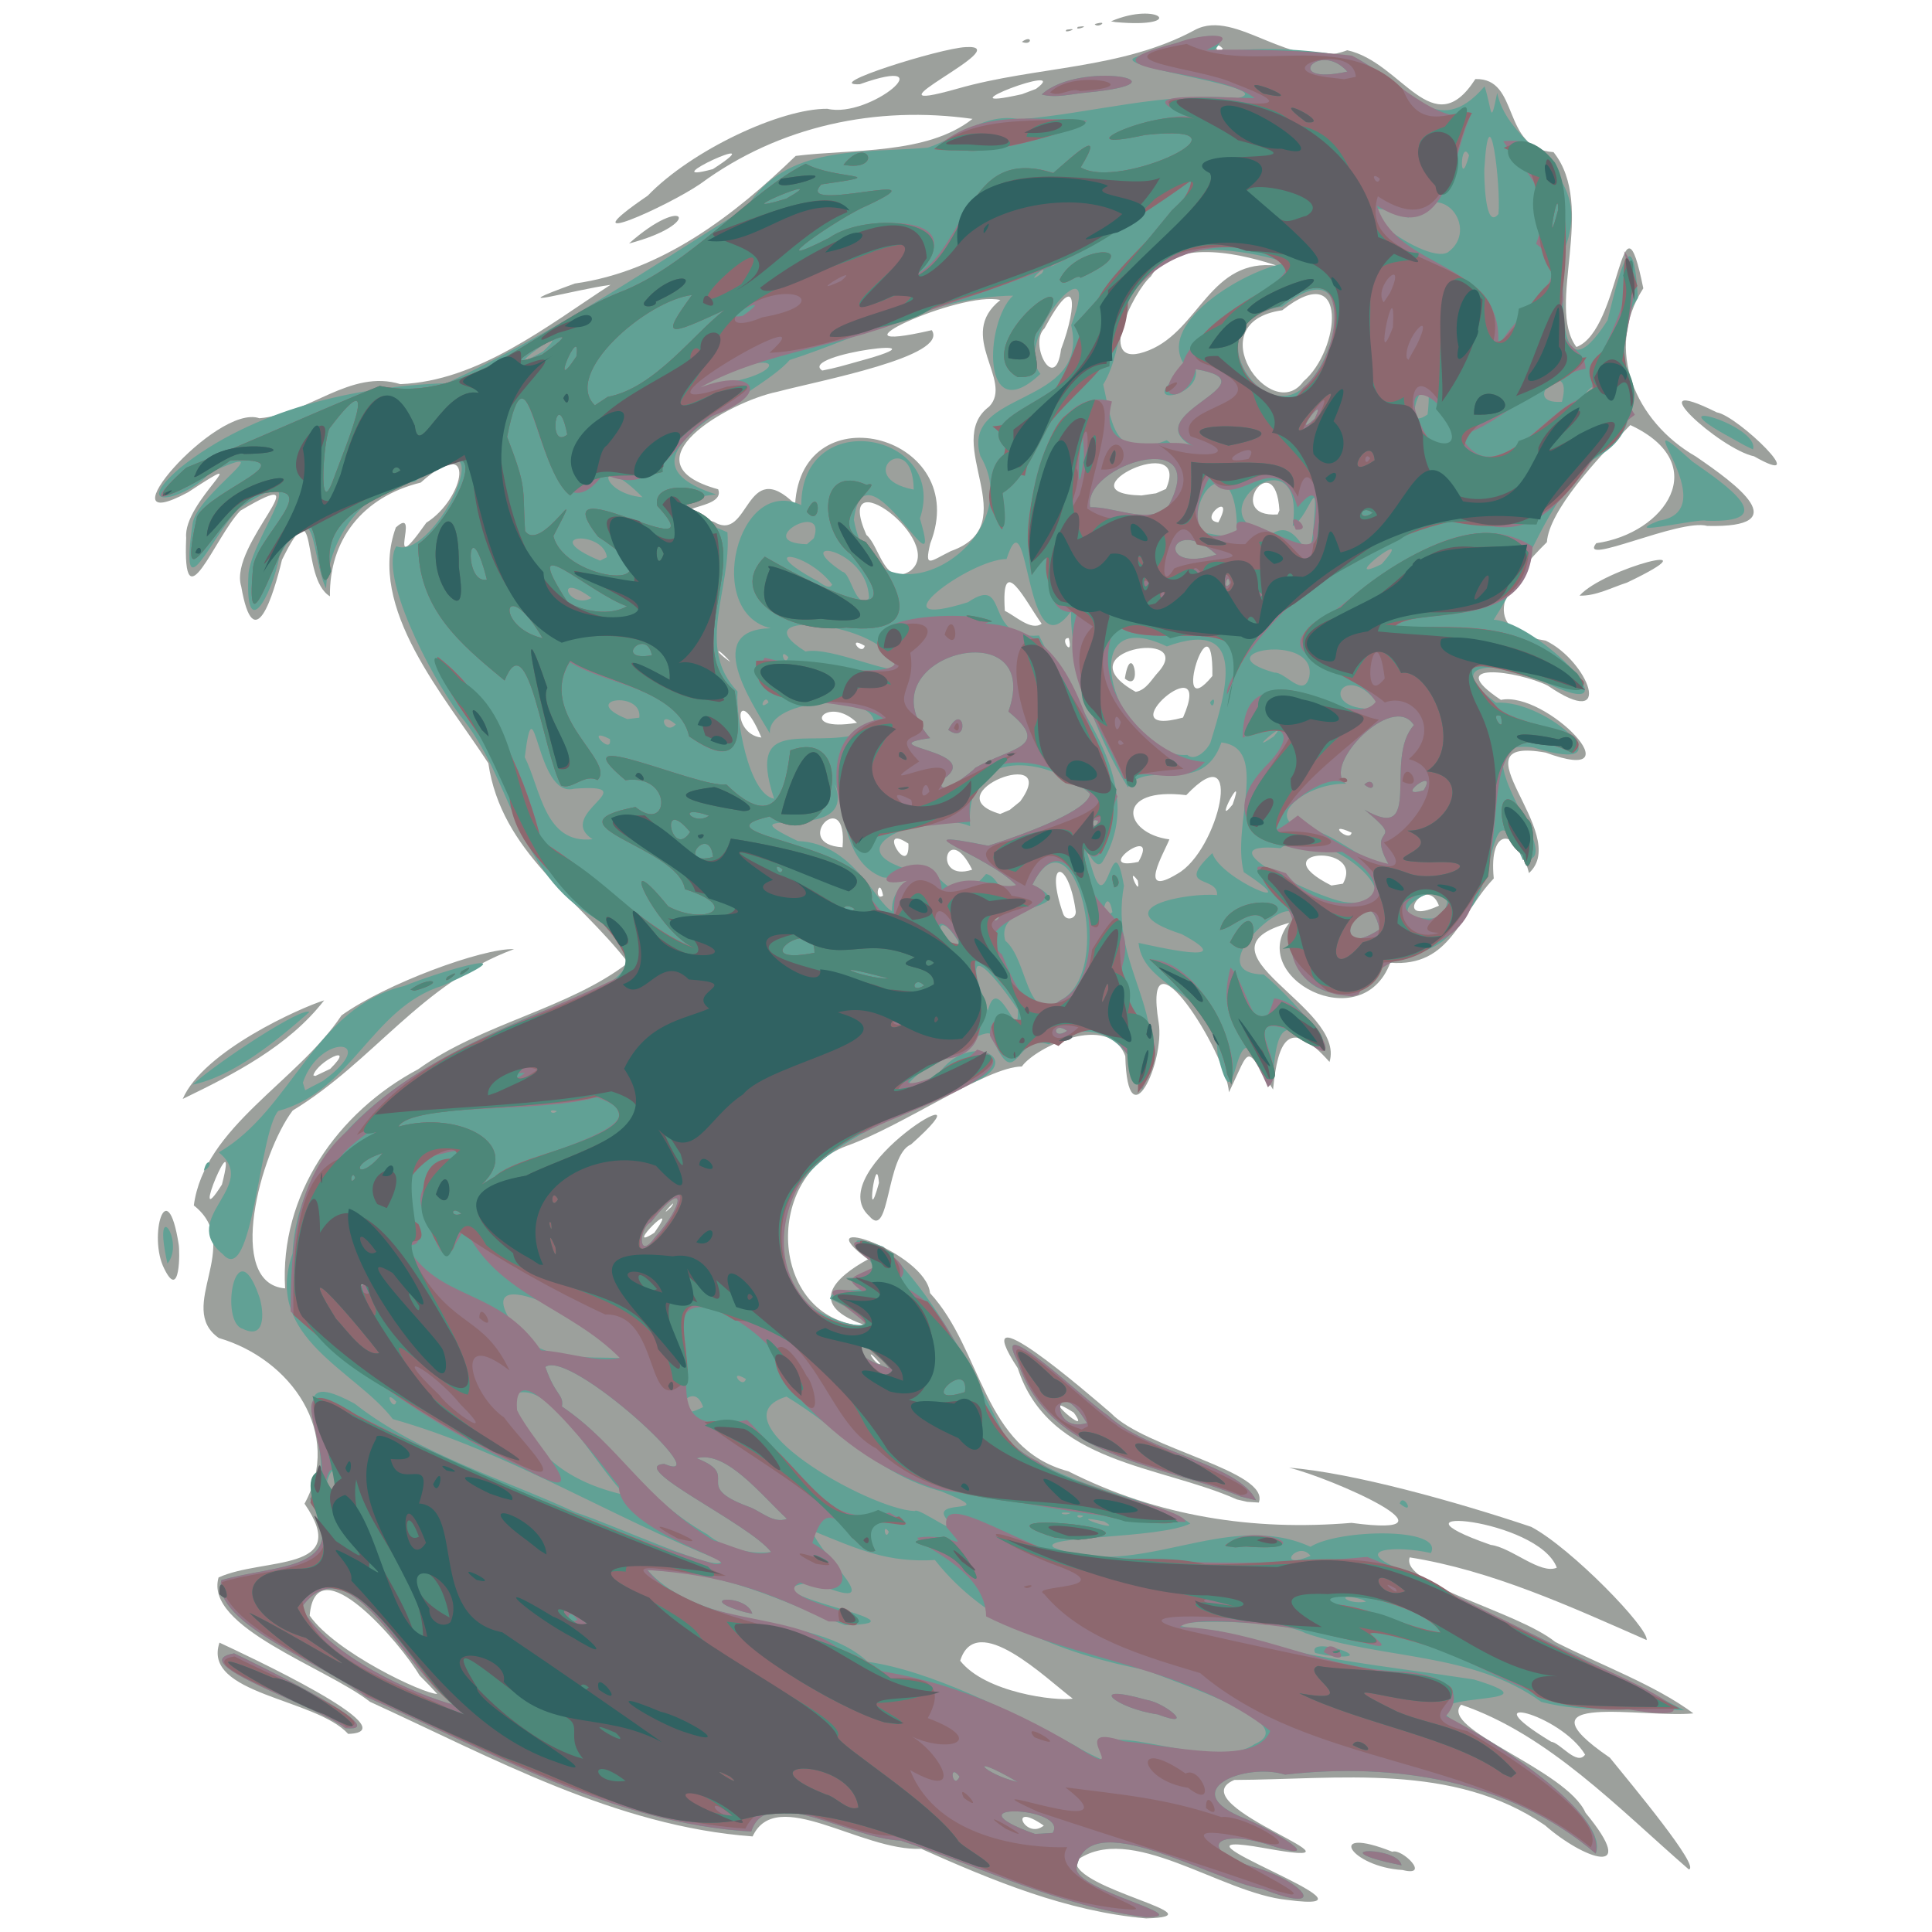 <svg xmlns="http://www.w3.org/2000/svg" viewBox="0 0 500 500"><path d="M296.62 496.482c-20.568-1.793-39.676-9.761-58.207-18.008-15.64.665-37.44-16.519-43.638-3.21-35.365-2.58-67.332-20.357-99.019-34.838-11.453-8.966-42.919-19.282-39.19-32.18 11.668-5.305 34.646-1.154 22.243-19.092 9.991-18.202-3.42-37.412-22.188-42.883-11.313-7.911 6.646-24.014-6.46-34.304 2.721-20.357 26.8-32.024 38.229-49.188 11.43-8.194 36.53-17.428 44.64-17.147-23.947 8.81-36.388 29.102-57.28 41.767-8.342 11.008-17.511 44.805-1.962 46.032-1.456-24.16 13.56-45.629 34.42-56.7 16.555-11.897 38.911-15.63 54.367-27.575-13.26-17.089-32.817-28.584-36.193-51.632-11.234-17.367-31.577-40.141-23.936-61.02 6.87-6.22-3.484 14.937 7.879-1.218 10.04-6.27 13.213-23.467-1.444-10.393-15.184 3.714-23.712 14.992-23.493 29.432-7.922-4.775-2.62-29.27-12.422-9.419-2.193 9.171-7.273 25.706-10.545 6.83-3.39-10.778 22.153-32.87-.232-19.556-6.706 6.989-15.008 30.028-14.004 7.002-.918-9.386 19.603-24.354.452-11.765-23.214 12.474 7.301-23.106 18.48-19.176 12.833-1.015 23.569-12.8 36.48-8.828 20.219-.773 38.08-15.114 54.386-25.69-9.205 1.183-29.878 7.156-9.218-.348 22.513-3.138 41.316-17.717 57.16-33.024 14.583-1.827 33.959-.267 45.754-9.582-24.82-3.512-49.953 1.752-70.35 16.754-8.372 5.791-35.618 18.089-13.698 3.116 11.312-11.738 34.412-22.596 46.499-22.48 11.143 2.629 30.83-14.366 8.37-6.357-10.211.418 20.811-9.32 27.409-9.61 14.32-.834-29.798 18.584-1.982 10.718 20.358-5.814 42.415-4.893 61.377-15.193 10.712-5.639 24.76 10.998 39.352 5.284 14.18 3.073 22.167 24.59 33.16 7.464 11.622-.364 6.628 18.012 20.23 18.908 11.27 14.076-2.075 39.748 5.93 50.433 11.661-4.365 11.545-43.784 17.304-15.192-10.152 15.829-2.117 34.515 13.61 43.532 10.432 7.15 26.124 18.53 2.947 17.96-7.184-1.979-33.525 10.635-28.734 4.478 17.869-2.507 30.328-20.58 8.83-30.578-8.898 8.956-21.066 22.264-21.599 30.307-9.06 8.887-19.596 22.451-.323 25.48 10.937 5.209 18.293 23.77.536 11.641-7.675-3.805-27.582-6.595-12.119 3.7 11.778-2.436 35.646 22.505 11.604 13.643-24.696-4.442 6.904 20.981-4.336 31.176-2.994-11.823-10.512-12.38-9.111 1.397-8.938 9.356-11.031 22.974-26.792 21.81-7.414 19.645-37.361 3.65-26.125-10.333-26.598 7.356 14.77 21.658 10.408 36.001-10.458-11.76-13.35-5.72-14.611 7.142-7.381-11.75-5.655-11.24-11.423.717-.547-10.033-22.611-45.04-18.174-17.982 1.635 10.136-8.06 31.113-8.643 8.618-4.191-11.432-23.228-2.334-26.773 2.685-9.05.054-30.624 15.335-45.456 20.593-21.998 8.284-19.67 45.97 5.532 46.56-16.341-5.32-8.401-12.594.099-17.24-16.853-12.614 15.013-1.894 16.057 8.72 13.655 14.816 13.557 40.228 35.814 46.134 23.14 11.699 47.818 15.472 73.268 13.343 30.733 4.117-5.474-11.719-16.143-14.273 16.239 1.248 43.316 8.801 62.658 15.305 10.385 5.507 30.558 26.337 29.855 29.286-19.737-8.673-40.02-18.004-61.305-21.386-2.48 7.104 27.763 13.908 37.651 21.873 11.773 5.998 25.903 11.152 35.765 18.5-12.751 1.296-46.98-5.882-21.619 11.463 5.642 6.967 23.62 28.498 20.423 28.908-18.119-15.697-36.317-34.943-58.906-42.613-5.941 6.326 27.217 16.682 32.185 27.958 14.258 17.284-.592 11.956-10.489 3.243-23.79-16.345-53.41-11.837-80.408-11.734-15.312 6.541 41.229 23.724 7.647 17.61-32.336-5.745 36.31 17.42 6.118 13.447-17.37-1.707-40.778-20.547-54.746-10.093-.602 7.382 37.97 14.289 18.168 14.87zm-26.481-24.017c-9.532-6.65-4.878 3.88 0 0zm140.087-18.376c-6.544-10.761-30.415-16.416-8.78-3.33 2.319.258 6.68 6.361 8.78 3.33zm-132.59-14.476c-6.91-5.19-25.008-23.037-29.14-9.817 6.479 8.28 24.81 10.51 29.14 9.817zm-169.048-6.007c-4.805-8.22-26.87-34.114-28.447-15.488 6.554 9.471 29.53 20.332 33.026 20.272l-2.001-2.153zM402.9 405.714c-4.768-12.873-47.565-16.484-17.09-5.894 5.273.62 12.862 7.771 17.09 5.894zm-175.077-52.78c-4.957-5.779-1.089.777 0 0zm-58.478-33.9c7.567-10.651-8.757 5.663 0 0zm4.363-6.663c2.263-3.298-4.089 3.9 0 0zm-116.27-5.809c4.746-18.58-9.119 14.386 0 0zm28.02-29.94c7.043-6.99-3.373-1.968-4.369 1.687l.522.152zm192.91-41.036c-1.95-13.707-8.187-13.15-3.211.943.791 2.058 3.636 1.2 3.21-.943zm94.031-1.196c-3.19-8.623-12.746 5.843 0 0zm-143.855-2.599c-1.02-5.417-2.516 1.68 0 0zm65.906-3.908c-3.276-4.42.956 5.163 0 0zm53.095.813c5.948-10.63-21.627-8.896-2.984.475zm-42.879-2.536c10.738-5.894 17.762-36.655 2.334-20.379-18.67-2.275-16.394 9.895-4.364 11.45-1.428 3.581-8.424 15.292 2.03 8.93zm-53.072-1.086c-6.548-13.234-10.603 3.503 0 0zm43.033-2.027c5.834-10.37-12.68 2.762 0 0zM235.1 218.33c-8.573-5.716.412 9.468 0 0zm-17.052.95c1.445-16.41-13.758-.795 0 0zm131.744-3.788c-6.967-3.205-.536 2.781 0 0zm-85.786-8.064c11.025-15.045-23.09-1.975-5.163 3.23l2.482-1.058zm55 .775c3.656-10.306-5.463 6.806 0 0zm-121.96-17.325c-6.394-15.188-7.978-.866 0 0zm24.75-3.817c-7.825-7.635-15.79 2.63 0 0zm84.372-1.356c8.705-19.87-21.024 5.724 0 0zm-6.307-11.868c9.777-11.27-25.387-5.59-5.936 5.216 2.804-.468 4.186-3.39 5.936-5.216zm-8.754 1.783c1.696-10.716 4.917 3.974 0 0zm22.656-.665c.305-22.628-11.354 13.769 0 0zM189 171.287c-3.739-4.296-4.48-3.075 0 0zm34.796-4.142c-4.798-2.863-.75 2.884 0 0zm52.807-2.011c-2.726-.169 1.313 5.482 0 0zm-7.024-3.713c-4.068-5.613-10.606-19.133-9.521-3.32 2.58 1.16 6.79 5.299 9.521 3.32zm-34.04-13.651c9.87-7.499-20.332-29.86-11.322-9.337 3.454 2.869 4.601 13.55 11.323 9.337zm10.6-5.17c19.441-6.859-2.524-28.142 9.859-37.376 6.434-6.704-8.717-18.404 2.886-27.569-10.197-2.583-47.925 14.76-17.743 7.795 4.507 6.782-28.987 13.025-39.976 15.94-12.678 2.584-40.103 18.442-15.303 25.237 2.284 5.794-17.391 3.979-1.133 8.414 9.316 5.683 8.03-17.363 21.046-4.545 1.737-29.51 45.946-17.693 34.972 10.169-1.547 6.527-.101 4.625 5.391 1.935zm69.164-7.4c4.676-8.8-5.722-.695 0 0zm15.81-3.126c-1.051-17.1-14.605 2.048-.45 1.064zm-29.356-5.537c6.852-15.658-27.776 1.204-6.342 1.689l3.79-.564zm35.568-27.827c9.454-7.962 11.96-32.259-5.48-18.413-22.069 3.101-2.804 29.91 5.48 18.413zm-115.175-5.18c26.325-7.098-16.006-1.9-9.35 2.366 3.169-.577 6.256-1.493 9.35-2.366zm52.444-3.12c4.535-12.06 3.941-20.827-4.283-5.427-4.226 3.922 2.788 17.17 4.283 5.428zm22.822.218c13.105-5.347 15.778-23.965 33.09-21.854-7.217-2.446-26.393-7.804-32.67 2.771-4.432 3.719-15.021 25.052-.42 19.083zM184.49 43.768c17.074-11.043-16.777 4.517 0 0zm83.622-20.762c10.062-7.395-26.276 6.45-3.626 1.37zm48.348-10.428c-2.67-2.819-1.686 2.542 0 0zm46.516 471.38c-13.584-.814-20.224-11.722-2.648-4.727 2.462-.96 10.128 6.62 2.648 4.726zm-272.871-35.23c-8.479-9.274-37.834-10.193-33.304-23.614 6.284 2.942 49.754 23.11 33.304 23.614zm230.018-60.667c-19.978-8.915-48.735-9.182-56.721-33.971-14.005-21.334 18.225 6.575 24.123 11.641 8.787 9.202 41.228 15.014 38.261 23.134l-3.012-.192-2.651-.612zm-42.238-22.486c-10.473-6.662 5.375 7.405 0 0zm-235.38-37.242c-4.251-8.33.72-25.28 3.737-6.33.34 1.829.39 14.829-3.737 6.33zm182.474-13.595c-13.095-11.806 34.545-39.66 10.8-18.566-6.522 2.703-5.417 24.978-10.8 18.566zm2.492-8.594c-.68-9.235-3.624 13.243 0 0zM47.286 284.406c5.382-12.473 30.585-23.644 36.605-25.517-9.262 11.925-23.315 19.088-36.605 25.517zm361.498-130.25c6.205-7.045 36.62-14.98 12.291-3.383-4.01 1.282-7.972 3.487-12.29 3.383zm45.18-36.058c-8.892-1.852-31.024-22.023-9.675-11.383 5.46.85 25.33 20.283 9.675 11.383zm-291.182-55.08c14.812-13.155 19.456-5.103 0 0zm101.669-52.185c2.853-2.07 2.724 1.157 0 0zm11.583-3.15c4.095-.633-1.26 1.256 0 0zm2.93-.733c4.095-.632-1.26 1.256 0 0zm4.35-.717c4.034-1.189.732 1.282 0 0zm4.212-.716c12.42-5.333 19.864 1.886 1.2.205z" fill="#9ca09c"/><path d="M296.685 496.184c-22.41-2.763-42.61-13.005-63.604-19.84-13.42-.56-34.686-14.91-38.65-2.345-35.71-2.02-67.649-20.853-99.758-34.9-10.644-8.46-39.864-18.933-37.4-30.138 13.972-4.08 34.052-2.347 22.93-21.09 9.815-9.45-10.733-36.751 11.569-24.611 16.856 13.141 38.03 19.298 57.303 28.18 9.594 3.081 37.994 16.2 37.584 12.47-28.73-11.329-55.15-28.203-84.993-36.65-9.702-12.68-33.612-21.052-25.962-42.794 1.598-32.485 34.402-49.75 60.727-61.097 13.328-5.923 38.785-10.611 17.96-25.545-21.084-11.855-21.35-35.787-35.5-52.89-7.963-10.735-20.878-36.372-16.311-43.57 10.01 4.232 29.712-37.402 4.835-16.755-15.269 2.322-22.517 16.757-23.035 27.68-3.93-8.109-2.207-26.52-12.02-8.39-2.198 10.813-9.134 22.875-8.032 4.308 1.467-10.488 18.539-30.394-2.544-16.601-7.232 7.453-15.36 27.82-11.97 4.074.873-7.834 24.387-22.299 4.637-13.422-6.397 7.203-21.269 10.363-7.859-1.156 18.92-15.164 45.389-21.141 68.977-21.94 27.255-12.65 52.23-29.568 77.6-45.394 10.15-16.405 29.72-14.05 46.901-15.55 7.918-2.55 14.874-9.253 23.828-7.326 18.816-1.588 37.281-7.159 56.425-5.494 11.357-2.698-32.17-7.864-26.791-10.446 8.563-3.507 29.219-10.104 19.94-1.123 10.782-1.908 25.303-1.348 37.542 1.218 13.667 7.272 20.74 21.772 33.193 7.303 2.003 6.186 1.43 10.73 3.264 1.671 3.012 14.929 25.376 19.234 17.546 40.225-.657 10.542-2.7 40.08 11.023 18.634 2.788-11.33 6.59-27.66 7.837-5.737-10.561 14.748 7.946 31.345-11.525 41.714-12.904 12.109-16.22 26.789-25.777 41.525 11.82.713 38.602 28.71 12.631 15.884-9.021-5.048-27.377-5.777-12.02 5.605 13.286-1.002 34.994 19.507 9.614 11.55-21.984-2.735 10.63 29.912-2.69 29.126-9.459-22.242-6.095 10.7-16.534 14.832-3.842 12.89-21.343 7.34-27.257 20.033-13.626.268-15.322-8.048-17.03-15.235 8.901-18.674-26.066 9.662-6.236 10.02 7.994 6.407 27.883 29.584 6.163 14.379-5.636.938-1.66 25.725-8.118 6.72-6.104-10.139-5.08 19.89-10.008-.614-.162-15.93-19.246-16.612-20.437-28.663 4.29.89 26.953 6.228 11.178-2.264-21.064-6.827 1.935-10.856 9.14-10.099.347-5.181-11.224-1.51-1.217-10.862 2.308 7.096 25.253 16.159 8.127 4.913-3.228-12.381 6.8-32.053-5.786-33.56-4.966 14.386-19.192 4.01-24.19 11.61-8.902-14.255-14.94-32.977-14.728-45.524-12.133 16.66-10.707-31.997-16.687-13.56-9.638.046-35.053 19.017-9.997 11.186 11.076-7.478 3.63 9.904 18.41 8.604 7.425 16.247 29.108 37.475 16.41 58.59-2.697 3.863-6.975-12.284-2.521 2.355 3.905 12.77 5.115-13.245 8.086 3.846-3.98 21.27 12.965 33.128 4.674 52.846-.604-8.378-10.56-21.271-24.082-11.827-9.108-3.037-8.166 13.433-14.881-2.068.169-5.661-37.251 21.669-13.867 9.94 8.447-12.556 25.296-2.76 5.845 3.183-18.682 9.518-52.626 18.497-44.944 46.518.16 15.6 36.549 20.34 11.15 8.26 1.212-4.375 14.46.064 4.144-5.434 19.185.592-9.461-14.638 9.672-8.02 14.098 13.364 22.957 32.068 31.59 49.233 11.485 12.79 39.568 15.81 47.88 22.412-8.142 3.989-39.585 3.155-35.326 6.21 21.888 8.796 44.647-10.13 66.424-.202 7.135-4.583 34.662-5.173 31.152 1.628-8.627-2.012-22.073-1.27-6.653 4.748 23.882 12.153 48.493 23.293 72.21 35.948-12.109-.724-25.313.904-36.97-2.168-18.104-13.052-40.882-10.846-61.105-17.828-7.973-4.543-51.788-3-22.584-.568 21.27 7.146 43.954 9.141 66.225 12.582 25.503 7.742-22.324 2.02-3.058 11.881 12.302 6.366 38.113 24.265 34.6 33.175-22.137-18.972-52.265-23.673-80.398-20.42-10.381-3.287-28.726 4.22-10.211 11.427 6.874 2.875 23.15 12.326 4.98 6.417-13.758-4.008-17.014 2.07-2.46 6.179 12.635 3.59 19.372 12.416 1.82 5.551-13.123-2.115-45.47-22.269-48.13-5.294.195 5.868 31.363 12.427 18.11 12.621zm-24.268-21.83c4.38-6.843-28.032-8.104-4.546.273l4.546-.273zm-9.065-13.19c-13.798-8.022-8.904-2.051 0 0zm-15.017-1.37c-3.002-3.942-1.717 3.732 0 0zm36.444-6.622c.632-8.81 28.87 5.783 39.923-1.8 12.658-5.476-20.373-15.758-27.804-19.082-21.72-4.213-41.892-11.962-54.934-28.558-12.117.675-19.206-2.455-31.788-7.628 2.137 6.919 21.722 22.642.37 13.376-22.374 2.52 33.259 10.63 8.173 11.097-18.633-6.867-29.784-13.515-51.171-14.27 14.638 16.266 43.291 10.973 57.029 23.763 16.273 2.318 36.644 12.674 53.543 21.63 1.318.926 13.454 7.583 6.659 1.472zm14.834-9.485c-10.769-1.528-19.027-8.358-2.793-3.738 4.484.62 13.204 7.66 2.793 3.738zM192.662 417.2c-13.548-3.883.626-4.815 2.033.444l-2.033-.444zM117.8 441.275c-12.492-7.799-27.114-43.02-39.77-25.24 6.759 12.526 29.606 22.673 39.77 25.24zm234.92-27.264c-7.629-2.227-4.472 1.396.805.516zm-13.551-11.355c-3.25-4.262-9.456 3.951 0 0zm-139.61-1c-5.709-7.377-37.525-22.015-27.696-22.816 14.472 6.024-24.24-29.783-30.719-25.08 2.549 7.478 4.829 7.082 4.282 10.233 14.679 9.889 19.519 22.772 37.66 33.112 4.153 3.489 11.17 5.298 16.473 4.55zm30.461-5.226c-1.807-2.61-.886 2.678 0 0zm14.76-3.53c-3.883-5.2 14.726-.601-1.208-6.952-16.81-4.585-25.412-15.662-40.027-24.51-19.418 5.983 21.382 29.176 33.159 29.623 1.083-1.203 13.22 8.372 8.076 1.84zm41.01.87c-11.904-2.523 6.044 3.453 0 0zm-82.141-.7c-6.92-6.447-15.717-17.717-23.35-15.683 11.951 4.708-1.712 6.962 13.46 12.547 3.016 1.005 6.34 4.504 9.89 3.136zm76.718-.745c-2.697-.831-1.346 1.275 0 0zm-3.267-.77c-4.225-.563-1.79 1.044 0 0zm-115.206-4.598c-8.066-7.644-20.018-31.775-29.643-25.674 5.03 16.768 17.444 22.919 29.643 25.674zm-74.56-1.938c-.22-12.548-6.354 6.346 0 0zm94.637-20.867c-2.834-8.584-11.189 5.694 0 0zm-79.413-1.419c-3.547-3.664-.737 2.854 0 0zm90.469-5.86c-4.797-2.862-.749 2.884 0 0zm37.086-2.747c-7.98-10.711-13.69-4.377 0 0zm-69.684-2.68c-5.314-10.025-42.862-27.962-25.734-6.023 6.443 6.792 17.788 5.713 25.734 6.024zM94.5 331.967c-1.871-2.628-1.871 2.628 0 0zm75.02-11.777c7.52-8.154 8.436-15.971-1.086-3.862-3.062 1.33-3.47 10.26 1.086 3.862zm-25.406-32.618c-2.696-.83-1.345 1.276 0 0zm132.056-20.8c-3.84-2.7-3.84 2.698 0 0zm-12.75-5.482c-7.737-11.26-15.07-18.629-7.746.26 2.559-10.57 8.116 9.752 7.745-.26zm10.919-2.35c14.772-7.476 3.185-51.114-7.138-29.995 13.698 6.9-9.988 3.831-7.038 14.492 5.955 4.961 5.339 22.03 14.176 15.503zm-26.018-14.694c-5.663-9.95-7.398-1.793-.209 1.034zm108.703-3.708c-3.368-15.79-15.262 9.906 0 0zm-126.189-4.744c-.199-10.305 13.33-7.304-2.322-8.727-10.965-4.059-9.65-19.507-12.52-24.155 6.73 16.707-30.824 4.607-9.489 14.756 14.196.49 20.09 15.924 24.331 18.126zm27.754 1.675c-1.871-2.627-1.871 2.628 0 0zm114.953-1.163c6.647-13.439-21.71 1.975-2.397 1.39l2.397-1.39zm-85.651-.242c-1.333-7.635-4.06 3.143 0 0zm60.068-2.623c21.52 2.889-5.6-21.727-16.598-13.931-21.101-1.9 9.281 12.799 16.598 13.93zm-85.001-4.389c-7.92-8.072-31.48-15.054-7.202-10.168 11.956-3.842 25.801-9.36 26.366-13.428-10.903-9.71-32.523-12.565-31.056 8.356-8.923-4.126-35.74 4.737-16.82 10.99 8.978-4.677 10.403 13.782 20.939 1.4 3.776.516 4.305 8.79 7.773 2.85zm96.34-5.475c-6.001-10.749 5.212-4.684-6.155-14.017 15.5 8.952 4.82-13.194 12.773-21.893-5.535-8.743-24.067 10.603-17.544 15.161-11.064-.305-23.947 10.647-7.523 12.338 5.9 1.714 12.953 8.707 18.449 8.411zm-6.21-20.537c2.599-2.549 3.395 2.844 0 0zM153.36 217.19c-10.082-6.5 14.372-14.447-4.768-13.078-9.976 2.734-10.167-29.403-12.782-8.142 4.137 8.157 5.083 22.606 17.55 21.22zm130.868-4.713c-2.542-1.263-1.209 3.42 0 0zm-83.887-5.756c-7.894-23.794 11.746-11.19 25.61-18.13 3.377-9.786-27.547-8.308-26.702 1.212-5.157-8.628-17.304-26.85.226-27.22-17.353-3.993-8.674-39.708 7.886-31.868.095-26.02 38.129-18.66 30.717 3.466 6.687 22.492-14.427-21.74-17.093.326 5.416 30.249 45.917 5.668 32.75-16.442-5.256-17.37 28.516-12.536 23.48-33.911 9.06-23.533-15.557 3.384-7.95 12.608-15.437 14.587-14.48-13.4-7.087-20.242-20.062.196-39.5 10.761-57.797 16.648-8.779 10.127-48.675 25.212-19.046 34.797-15.918 1.568-2.752 7.521 2.923 9.787 1.103 14.921-8.41 29.737 2.604 41.194-.458 6.723 2.755 26.478 9.479 27.775zm168.111-2.216c3.939-6.54-8.205 2.596 0 0zm-116.124-5.75c9.118-5.36 20.117-5.26 8.64-14.603 9.536-26.794-38.728-14.439-20.254 6.878-16.279 2.288 14.906 3.08 3.133 10.814-1.945 5.606 8.155-2.418 8.48-3.089zm-6.924-9.853c4.035-7.838 5.675 4.087 0 0zm67.855 3.28c3.96-12.837 10.005-32.628-11.267-24.89-25.438-12.15-13.17 29.314 5.266 28.078 2.192 1.924 5.41-1.655 6.001-3.189zm-.095-10.386c1.806-2.61.886 2.679 0 0zm-155.33 9.473c-6.912-3.52.77 4.602 0 0zm171.812-.682c4.59-5.242-8.097 5.456 0 0zM174.9 187.473c-5.088-4.267-2.995 3.251 0 0zm-9.447-1.738c.902-7.18-16.01-4.81-3.103.37zm192.03-2.39c-9.389-14.33-18.15 1.627 0 0zm-158.596-1.55c-.734-2.579-3.06 2.535 0 0zm139.959-6.677c2.152-11.735-28.105-6.399-9.008-1.043 2.835-.215 7.582 6.862 9.008 1.043zm-106.88-2.594c-3.259-11.872-41.552-15.169-23.494-3.914 6.352-1.457 23.78 6.782 23.495 3.914zm-27.951-2.45c-2.629-2.788-.91 2.889 0 0zm-50.912-15.31c-10.04-7.325-6.03 3.252 0 0zm71.79.074c-.155-13.062-21.111-16.301-6.842-6.85 2.238.377 3.361 10.006 6.841 6.85zm-9.524-3.568c-6.686-8.776-20.272-9.854-4.098-1.06.35-.076 3.323 2.855 4.098 1.06zm102.891-.19c-.42-3.847-2.073 2.436 0 0zm-7.66-1.516c-1.807-2.61-.886 2.678 0 0zm46.959-3.568c9.983-11.164-12.41 6.08 0 0zm-200.485-1.793c-.957-7.222-18.252-5.901-1.773.893l1.773-.893zm157.739-.683c-11.776-10.697-16.381 5.3 0 0zm24.966-5.55c1.649-17.834-.574-4.539-5.228-1.832 3.59-25.668-26.927-2.304-5.613 2.177 7.661-5.437 9.386 11.5 10.84-.345zm-129.167 1.333c3.651-10.135-16.337 1.104-1.787 1.542l1.787-1.542zm109.51-2.873c-.326-19.663-12.247-10.39-10.043 1.348 2.416-.323 10.28 3.03 10.044-1.348zm-18.205-4.63c12.695-22.211-21.98-11.57-19.778-.536 6.303-.11 13.973 4.071 19.778.535zm-135.628-3.11c-11.98-12.242-11.644-1.067 0 0zm70.177-1.982c-.211-16.483-16.194-3.119 0 0zm72.669-10.918c-16.414-8.404 21.48-16.562.322-20.242 1.495 7.634-17.279 10.333-2.154-.127-9.674-11.083 14.882-25.747 25.81-27.402-9.474-3.048-23.73-5.338-32.763-.866-12.1 8.054-8.584 21.983-14.835 32.36 2.278 10.03 2.621 19.993 16.449 14.416 1.467 1.134 5.602 4.543 7.17 1.861zm31.091-7.412c3.764-7.712-6.569 6.094 0 0zm29.228-1.119c2.182-18.28-8.591 6.107 0 0zM337.31 100.3c9.976-8.387 13.623-35.919-5.443-20.969-23.272 3.827-5.709 30.93 5.443 20.97zm66.91 3.7c3.345-12.76-11.868.663 0 0zm8.962-1.716c1.25-6.876-7.944 4.509 0 0zm-225.038-3.245c14.109-2.372 14.95-8.535-.014-2.829-5.666 1.72-11.84 6.453.014 2.83zm-47.535-8.133c9.592-9.253-14.525 8.29 0 0zm129.063-20.21c2.05-3.323-5.446 3.96 0 0zm5.136-3.139c4.55-4.668-8.19 4.706 0 0zm99.856-2.236c8.418-5.919-1.498-19.834-10.19-9.004-23.328-9.14 3.778 12.5 10.19 9.004zm13.14-9.944c.688-7.015-2.405-33.283-3.667-11.487-.02 1.518.068 15.96 3.667 11.487zm-7.612-15.163c-2.313-4.74-2.625 9.733 0 0zm-1.831-4.072c-1.372-3.225-2.58 4.19 0 0zm-29.668-17.614c-7.414-8.287-17.239 3.734 0 0zm9.89 463.317c-15.047-3.749 3.326-3.89 4.132.908zm-269.21-34.59c-7.1-5.765-42.459-16.986-28.774-19.37 5.428 2.583 42.559 20.628 28.774 19.37zm250.996-19.472c-2.496-4.955 19.314 2.588 2.656.568zm21.876-38.679c.929-2.986 4.283 3.499 0 0zm-41.022-1.76c-20.947-8.537-49.63-9.786-57.887-35.043-7.32-13.895 17.813 10.464 23.365 13.982 10.292 9.731 33.717 12.417 38.37 21.99zm-39.924-19.06c-8.542-14.048-9.984 2.988 0 0zM62.82 343.886c-6.027-1.6-1.983-25.868 4.1-8.78 1.23 3.064 2.368 12.03-4.1 8.78zm-19.477-16.883c-4.06-18.045 4.694-5.78 0 0zm14.279-2.457c-11.525-9.346 9.763-17.647-1.006-26.311 18.977-10.9 24.647-37.547 48.008-43.072 11.017-4.454 33.798-10.656 9.892-.062-18.347 5.698-23.285 27.207-42.51 32.417-4.96 5.611-6.638 45.997-14.384 37.028zm25.91-44.773c15.39-11.163-.77-12.628-5.146.403l.582 1.977 4.565-2.38zm-30.774 23.215c.82-4.01 2.962-1.56 0 0zm-2.94-22.274c6.68-5.98 28.462-20.308 30.247-18.797-8.426 7.418-19.692 16.666-30.248 18.797zm379.455-145.936c18.33-2.746-10.735-32.857 8.724-15.335 8.51 5.962 23.45 16.009 3.56 15.317-1.694-.719-23.339 4.465-12.284.017zm18.662-21.503c-20.754-11.237 7.541-3.312 5.747 3.04l-2.116-1.02zM269.578 24.458c9.848-9.086 39.81-3.124 11.36-.472-3.757.33-7.588 1.469-11.36.472z" fill="#61a195"/><path d="M296.685 496.184c-22.41-2.763-42.61-13.005-63.604-19.84-13.42-.56-34.686-14.91-38.65-2.345-35.71-2.02-67.649-20.853-99.758-34.9-10.644-8.46-39.864-18.933-37.4-30.138 13.714-4.121 34.06-2.22 23.085-20.955 10.126-8.16-10.655-34.71 9.101-23.244 30.867 15.332 62.353 30.307 95.48 40.022 9.686.328-24.933-8.503-24.766-20.127-4.932-6.257-27.773-36.792-26.352-19.687 4.392 9.03 22.382 26.403 1.504 14.868-21.963-10.004-42.335-24.065-60.095-40.418.01-16.668 1.117-34.678 14.511-46.615 19.75-21.512 49.098-28.833 74.204-41.83-7.137-18.172-32.52-26.096-32.136-48.068-4.93-10.74-19.099-25.603-18.588-32.95 14.911 11.152 23.53 33.986 26.867 47.733 14.104 8.238 26.82 23.114 40.16 27.823-9.459-2.97-22.435-29.507-7.318-10.95 9.244 4.977 19.447.329 4.323-4.442-1.685-11.062-37.192-16.505-12.8-21.272 8.825 7.158 9.84-8.698-2.587-6.938-18.218-15.196 18.93 2.158 26.098 1.096 13.157 12.804 15.352.702 16.573-8.804 17.914-6.667 11.804 28.57-5.382 17.106-20.996 4.848 28.04 6.964 26.46 21.56 11.72 14.823-.57-4.956 12.464-5.733-21.782 5.978 4.265-12.678 5.648 3.109 8.063-5.355 14.133.288 19.232-1.194-7.97-8.154-31.708-15.04-7.203-10.169 11.95-3.843 25.818-9.36 26.36-13.43-9.207-10.314-33.537-13.659-31.015 7.178-6.288.622-24.02 1.61-29.91 6.505-5.171-10.544-9.796-30.513 7.362-33.178-7.891-6.594-40.088-1.548-30.638-15.731 9.817 2.44 31.975 5.095 33.63 1.63-18.662-15.679 32.128-13.165 23.381-10.477 23.804 1.213 25.145 26.474 34.27 44.743-3.1 6.461-2.925 20.661-8.63 13.706-1.547 16.936 14.342 15.103 9.855 30.265-1.97 15.383 15.831 14.309 5.004 31.82-.102-4.567-8.846-23.646-21.556-11.615-11.47-4.163-9.977 11.732-17.672-2.278-.04-11.368 15.998 4.316 4.223-12.209-19.85-23.15 5.802 16.048-15.644 18.202-22.221 10.611-.605 6.475 8.118-2.375 16.832 4.816-22.224 17.16-29.085 21.398-21.807 5.928-30.201 38.879-7.448 49.285 24.478 6.656-17.593-12.872 7.345-7.663-5.002-3.966-4.6-3.457 3.384-7.083-19.72-13.605 16.206-1.399 4.184 4.44 20.83 6.762 17.853 37.323 37.21 46.11 9.42 7.556 37.5 11.973 38.424 15.765-21.648-.293-43.029-5.496-64.432-8.47-15.62-5.123-26.572-13.664-37.962-25.988.695-12.29-30.929-31.825-27.541-13.868 2.752 11.69-5.567 26.34 16.354 21.93 11.1 10.374 19.413 29.01 36.823 23.956 14.158 8.054-11.575-4.455-3.602 9.909-9.158-6.407-12.57-14.584-16.312-2.006 11.115 6.256 10.541 15.859-3.112 10.214-9.924 4.477 31.327 10.434 7.348 10.07-16.075-7.871-27.304-11.987-46.926-13.33 13.494 16.954 43.337 8.573 54.115 25.308 20.216 2.185 38.281 9.334 56.69 20.255 16.214 10.36-3.872-6.714 12.5-1.22 11.474.882 33.902 6.895 37.886-2.674-21.357-16.884-49.837-17.832-73.529-29.649-.15-12.268-17.513-18.09-17.78-20.363 9.216-1.548 13.83 4.775 7.508-2.773-1.985-12.287 28.396 12.862 41.426 7.714 22.512 1.981 44.911 2.147 67.47.017 19.535 7.679 38.328 18.126 57.49 27.258 10.368 4.724 37.197 16.692 10.017 12.207-24.343 1.856-42.45-17.321-66.153-20.761-8.725-2.685 12.175 8.008-3.932 2.976-12.075-3.312-42.46-7.17-45.857-3.54 20.29.559 38.275 11.475 58.85 11.565 12.29 1.551 14.2 6.372 9.976 11.495 13.56 7.018 41.622 25.16 38.748 35.582-22.136-18.972-52.265-23.673-80.398-20.419-10.38-3.287-28.725 4.22-10.21 11.426 6.874 2.875 23.15 12.326 4.98 6.417-13.759-4.008-17.014 2.07-2.46 6.179 12.635 3.59 19.371 12.416 1.82 5.552-13.124-2.116-45.47-22.27-48.131-5.294.199 5.869 31.359 12.426 18.113 12.62zm-24.268-21.83c4.38-6.843-28.032-8.104-4.546.273l4.546-.273zm-9.065-13.19c-13.798-8.022-8.904-2.051 0 0zm-15.017-1.37c-3.002-3.942-1.717 3.732 0 0zM117.8 441.276c-12.492-7.799-27.114-43.02-39.77-25.24 6.759 12.526 29.606 22.673 39.77 25.24zm255.066-18.756c-4.33-7.661-32.17-12.999-28.84-7.456 10.122.473 19.132 5.994 28.84 7.456zm-223.425-3.302c-3.008-4.055-3.116 1.625 0 0zm169.018-4.916c-2.697-.831-1.345 1.276 0 0zm-118.9-12.645c-5.709-7.377-37.525-22.015-27.696-22.816 14.472 6.024-24.24-29.783-30.719-25.08 2.549 7.478 4.829 7.082 4.282 10.233 15.056 10.243 20.967 23.632 39.296 34.699 4.581 1.144 10.174 4.437 14.837 2.964zm4.09-8.586c-6.92-6.447-15.717-17.717-23.35-15.683 11.951 4.708-1.712 6.962 13.46 12.547 3.016 1.005 6.34 4.504 9.89 3.136zm-116.035-8.758c-2.343-12.937-6.391 10.985 0 0zm162.108-24.05c1.27-9.188-13.005 4.224 0 0zm-19.609-6.136c-7.98-10.711-13.69-4.377 0 0zm-69.684-2.68c-13.207-13.324-31.844-16.262-40.132-33.626-3.674 6.135-5.83 11.913-9.226-2.456-11.07-11.136 23.424-22.375-1.96-15.38-9.964 8.148 5.41 23.398-4.034 22.207 8.403 14.72 23.954 10.947 34.931 27.279 6.598.318 14.404 3.291 20.42 1.977zM94.5 331.967c-1.871-2.628-1.871 2.628 0 0zm75.02-11.777c7.52-8.154 8.436-15.971-1.086-3.862-3.062 1.33-3.47 10.26 1.086 3.862zm-50.114-6.092c-2.86-2.388-2.936 1.3 0 0zm8.633-9.561c7.214-5.758 47.17-13.472 26.266-20.564-15.038 4.278-48.008 1.298-51.198 7.596 15.96-4.346 32.551 4.77 21.549 14.982l3.383-2.014zm-36.103.326c-.886-2.678-1.806 2.61 0 0zm7.071-6.433c-9.394 2.98-6.152 7.802 0 0zm-4.566-2.357c11.76-13.024-18.113 11.62 0 0zm41.395-18.4c-4.9-.196-3.438 3.077 0 0zM276.17 266.77c-3.84-2.7-3.84 2.7 0 0zm-1.831-7.831c15.909-7.39 3.767-52.122-7.138-29.995 13.28 5.898-18.84 8.68-7.88 18.1 2.452 5.634 6.746 18.361 15.018 11.895zm-35.162-3.89c-2.612-2.83-4.027 2.429 0 0zm-9.175-1.797c-18.827-5.102-6.226.106 0 0zm-19.211-6.665c.256-10.165-18.737 3.67 0 0zm38.275-1.456c-8.32-14.159-8.395 1.079 0 0zm9.523-7.663c-1.871-2.627-1.871 2.628 0 0zm-37.36-2.197c-3.84-2.7-3.84 2.7 0 0zm-18.68-10.256c-3.06-2.534-.733 2.58 0 0zm-18.01-3.219c-.918-8.839-9.956 2.588 0 0zm-5.94-6.47c-8.23-9.96-4.774 7.388 0 0zm105.63-2.85c-2.543-1.263-1.21 3.42 0 0zm-100.725-1.379c-8.937-3.142-4.053 2.827 0 0zm68.824-12.343c9.118-5.36 20.117-5.26 8.64-14.603 9.536-26.794-38.728-14.439-20.254 6.878-16.279 2.287 14.906 3.08 3.133 10.814-1.945 5.606 8.155-2.418 8.48-3.089zm-6.924-9.853c4.035-7.838 5.675 4.087 0 0zm113.177 292.944c-15.046-3.749 3.327-3.89 4.133.908zm-269.209-34.59c-7.1-5.765-42.459-16.986-28.774-19.37 5.428 2.583 42.559 20.628 28.774 19.37zm210.24-3.568c-10.769-1.528-19.027-8.358-2.793-3.738 4.484.62 13.204 7.66 2.793 3.738zm42.955-16.124c1.897-5.104 9.13 4.97 0 0zM192.662 417.2c-13.548-3.883.626-4.815 2.033.444l-2.033-.444zm124.636-17.006c4.753-7.11 27.332 1.289 5.27.022l-2.81.26zm-44.423-2.304c-24.855-7.661 32.536-1.895 6.191.6l-2.997-.206-3.194-.394zm48.348-10.547c-20.947-8.536-49.63-9.785-57.887-35.042-7.32-13.895 17.813 10.464 23.365 13.982 10.292 9.731 33.717 12.417 38.37 21.99zm-39.924-19.059c-8.542-14.048-9.984 2.988 0 0zm36.322-89.976c-2.074-13.183-13.48-23.737-20.148-30.062 15.314.476 25.354 30.311 20.148 30.062zm10.506 3.076c-6.211-15.027-13.41-16.3-9.675-30.988 4.56 4.581 7.02 22.793 11.279 7.988 9.934.924 21.052 23.082 5.877 8.823-17.345-6.7-1.142 8.639-7.48 14.177zm18.138-23.94c-10.01-2.322-12.705-8.917-12.252-15.947 4.685-7.746-20.578-22.27-1.214-15.507 10.372 13.751 36.11 7.654 14.529-5.553-14.102 1.283-36.216-5.91-18.97-22.979 9.51-10.246-.94-10.377-6.749-6.484.202-25.42 28.135-.67 34.422-9.344-5.414-9.898-32.398-11.255-12.102-22.468 14.546-11.107 35.233-28.798 52.68-17.738-.771 22.872-30.697 15.045-35.829 20.892 20.049.098 33.611-2.07 49.028 14.025 2.275 8.146-45.67-17.223-22.754 6.28 5.23 6.765 27.077 4.677 19.723 12.175-27.552-12.784-14.509 22.69-24.858 35.837-3.427 18.597-22.555 12.043-30.382 26.763l-1.67.46-3.602-.414zm10.76-16.907c-3.368-15.79-15.262 9.906 0 0zm16.34-3.984c8.509-12.76-22.013-2.121-3.456 1.574zM359.3 223.576c-6.001-10.749 5.212-4.684-6.155-14.017 15.5 8.952 4.82-13.194 12.773-21.893-5.535-8.743-24.067 10.603-17.544 15.161-8.809-5.278-30.606 22.408-12.496 8.211 6.276 5.264 16.206 11.013 23.422 12.538zm-6.21-20.537c2.599-2.549 3.395 2.844 0 0zm15.364 1.465c3.939-6.54-8.205 2.596 0 0zm19.944-19.192c-3.37-1.376 1.428 5.57 0 0zM106.222 256.11c5.1-3.711 9.606-2.046 1.028.301zm9.523-3.26c5.368-3.07-1.817 2.886 0 0zm3.662-1.464c5.369-3.072-1.816 2.885 0 0zm198.906-7.509c8.236-15.587 7.947 7.62 0 0zm-2.585-3.208c2.55-10.332 22.765-7.675 11.607-2.7-3.189-3.565-8.317 2.272-11.607 2.7zm-27.348-11.015c-2.174-6.841 3.352-.842 0 0zm105.73-8.434c-7.594-4.626-7.356-23.188 1.164-9.233 3.25 1.89.577 18.743-1.164 9.233zm-248.875-17.933c-4.647-8.538-8.565-42.352-14.643-27.188-11.924-9.758-22.41-18.738-22.348-35.283 8.848-6.216 21.59-31.62 1.604-17.967-10.2 5.926-27.533 9.825-24.193 25.02-4.493 11.53-1.422-26.104-11.565-7.7-4.248 7.733-10.362 27.422-8.652 7.32.098-8.228 20.301-23.47 1.314-19.58-9.897 4.148-21.458 31.764-15.762 5.766 3.658-6.913 29.252-15.225 8.675-14.537-7.122 5.028-28.743 17.228-11.488 1.976C68.04 112.91 79.535 107.53 98.28 99.883c23.307 4.91 41.756-16.205 62.07-24.22 18.134-6.922 34.122-26.393 48.162-33.284 7.452 4.131 23.602 2.563 4.06 5.35-7.628 7.947 33.16-4.555 11.954 5.42-6.902 2.796-29.536 18.412-9.991 8.449 8.72-5.637 37.928-7.054 23.08 9.18 12.222-7.145 12.994-33.144 35.259-25.987 5.308-5.326 13.407-12.073 6.803-1.482 10.09 6.187 47.771-11.72 16.686-8.384-24.82 4.907 7.002-7.465 13.248-4.3-21.78-7.436 6.63-5.307 15.086-5.227-9.961-8.082-49.652-6.65-20.009-14.33 6.389-2.494 17.884-2.917 7.628 1.841 10.712-.175 24.825.01 37.57 1.492 11.162 5.844 22.889 18.643 31.038 14.872-5.03 9.36-5.781 35.955-24.572 23.947 5.403 17.319 33.972 14.277 31.237 37.251 3.944-10.21 22.29-18.04 9.942-27.368 5.161-13.745-2.836-18.028-8.516-26.56 21.831-2.114 14.252 26.862 15.595 40.934-3.129 13.635 5.64 11.368 5.716 17.942-12.152 2.586-21.602 14.297-32.332 17.278 9.669 17.78 26.283-13.861 34.655-9.47-3.723-8.59 12.31-23.229 7.653-38.209 8.051 10.29-6.423 28.615 2.806 42.326-13.742 9.84-19.915 35.219-41.045 27.78-12.356-1.868-23.302 6.118-33.641 11.736-14.324 4.972-32.097 29.304-30.838 32.742 11.776-24.144-20.56-9.806-28.733-18.02-8.551 17.564 10.787 35.224 22.99 35.597-6.62 7.406-16.196.586-21.02 4.424-6.054-14.84-17.182-26.75-11.993-43.27-13.256 1.882-1.96-23.812-11.829-9.502-3.35-15.408 3.442-49.947 20.774-44.933-4.347 16.349 14.983 8.406 21.19 11.594-15.85-8.18 21.61-16.353.494-19.945-1.69 9.005-12.974 8.996-3.252-1.68 2.206-9.5 28.896-19.706 26.948-26.273-22.004-10.527-46.304 3.119-46.054 27.195-15.956 4.737-17.278 26.394-27.627 32.829 3.462 23.068-9.886-5.756 1.711-10.756-13.75-11.328 28.153-13.803 16.722-32.737 6.068-6.158 16.292-18.633 25.38-29.73 9.609-8.831 5.736-9.648-4.407-2.92-16.102 16.145-39.832 22.399-61.158 29.83-18.062 8.295-39.666 9.427-56.488 18.978 13.326-5.14 19.175 1.31 3.376 7.29-10.799 6.047-13.965 21.794-28.395 15.05-16.973 23.03-18.231-43.925-24.979-9.577 5.304 13.793 3.93 12.813 4.653 24.39 4.297 6.07 16.538-16.29 7.329 1.303 3.091 12.123 34.433 14.945 11.58.16-15.74-20 31.76 9.822 15.295-8.01-1.763-9.037 23.499-2.722 5.912-.01 24.85 5.845-1.777 34.398 14.12 47.987 1.167 10.305 2.342 21.833-11.769 11.712-2.736-12.304-21.468-13.264-30.884-19.208-8.61 13.955 12.115 25.648 7.16 30.516-3.371-1.8-6.565 2.652-9.396 1.403zm23.49-33.695c-1.444-7.457-10.323 1.743 0 0zm-28.285-4.42c-10.065-17.114-12.735-3.044 0 0zm21.821-8.284c-9.864-3.43-28.549-21.316-15.393-1.068 4.165 2.55 11.258 3.591 15.393 1.068zm156-5.81c-.42-3.846-2.073 2.437 0 0zm-192.26-1.088c-4.867-19.187-6.235 1.424 0 0zm184.6-.427c-1.807-2.61-.886 2.678 0 0zm4.213-6.044c-11.776-10.697-16.381 5.3 0 0zm24.966-5.55c1.512-8.694 1.191-13.103-3.96-6.65-5.295-18.025-16.569 2.994-22.776-7.813-5.676 9.82-3.717 19 7.08 13.669-2.233-8.291 21.764 10.604 19.656.794zm-4.426-.901c-3.053-6.263 5.309.499 0 0zm-33.436-5.27c12.695-22.21-21.98-11.569-19.778-.535 6.303-.11 13.973 4.071 19.778.535zm53.368.916c-3.84-2.7-3.841 2.7 0 0zm-269.013-8.62c3.225-8.883 13.03-31.74-.824-13.465-1.608 1.34-3.352 25.045.824 13.464zm194.28-6.03c-.582-18.583-2.685 20.418 0 0zm95.303-5.017c-.495-10.72-15.56-17.103-7.414-1.558 1.35 2.704 7.108 8.628 7.414 1.558zm-229.04-.581c-2.664-13.436-5.328 4.304 0 0zm193.411-4.089c3.764-7.712-6.569 6.093 0 0zm-182.948-5.675c12.066-2.187 22.295-16.397 30.216-22.461-14.914 6.869-16.617 7.369-8.388-3.904-11.877 1.474-33.619 20.349-25.155 28.563l3.327-2.198zm180.03-2.403c11.066-8.743 12.17-37.646-6.14-21.094-19.413 5.452-10.762 22.956 3.58 24.328zm-188.131-8.072c1.325-9.397-7.56 11.471 0 0zm-8.893-.457c18.361-12.997-18.647 6.825 0 0zm51.97-10.054c9.768-6.989-7.451 1.56 0 0zm210.988-27.384c.109-7.534-3.56 13.366 0 0zM203.47 51.425c13.77-7.762-18.05 5.454 0 0zm145.224-32.897c-7.414-8.287-17.239 3.734 0 0zM219.033 162.42c-15.621 1.755-31.15-8.428-21.1-18.351 9.605 5.595 41.238 22.609 22.223-.658-8.379-6.37-8.365-23.503 4.08-17.933 6.18-1.694-12.502 9.696-.163 14.81 8.457 11.06 16.33 24.25-5.04 22.132zm-10.256-29.981c3.63-7.708 3.998 4.818 0 0zm54.6-34.845c-14.45-8.045 21.254-34.829 4.75-11.293-2.287 4.766 4.35 11.61-4.75 11.293zm10.879-25.27c4.739-9.727 23.812-8.855 5.407-.42-.755-1.405-4.577 2.998-5.407.42zM218.3 42.655c6.363-7.92 10.373 1.894 0 0zm24.54-4.887c10.87-9.522 25.485-6.794 38.637-6.544-10.66 5.06-29.047 10.142-38.637 6.544zm26.737-13.31c9.848-9.085 39.81-3.123 11.36-.47-3.757.33-7.588 1.468-11.36.47z" fill="#947787"/><path d="M291.555 494.1c-21.642-1.685-40.193-13.418-60.566-18.993-12.671.089-32.329-14.123-38.064-1.87-34.956-2.43-66.385-20.293-97.791-34.407-11.319-8.052-37.746-18.668-37.7-29.367 12.597-4.182 35.84-2.103 22.897-20.553 2.312-14.154 2.043-7.017 6.252-2.248 2.75-9.025-17.265-35.191 5.677-20.495 30.627 16.47 64.055 28.043 95.605 41.652-9.62.631-34.637-7.304-12.379 4.74 18.311 9.826 40.806 9.544 55.025 21.792 12.118-.86 13.253 3.715 9.593 10.29 16.28 6.13 4.566 9.545-5.49 4.091 7.485 3.086 16.723 18.295.914 9.365 7 17.766 30.31 20.264 40.69 19.955-5.84 8.936 26.736 17.046 15.337 16.048zM189.73 470.07c-7.32-6.106-5.279-.038 0 0zm-69.591-26.694c-15.35-9.858-20.71-37.03-42.02-31.95-.793 17.554 27.72 25.145 41.624 32.472l.396-.522zm33.367-21.981c-13.067-10.153-6.631-.142 0 0zm177.239 68.075c-20.684-7.367-41.54-13.715-62.026-20.542-22.938-10.422 26.908 8.878 7.005-6.356 14.676 1.887 25.953 2.79 40.366 7.686 6.33-.853 26.322 11.532 6.077 5.299-31.903-6.516 19.06 14.925 11.951 14.739l-3.373-.826zm80.92-11.391c-29.498-23.94-71.922-20.447-101.065-45.084-15.53-4.658-30.881-9.173-40.398-20.481-4.15-2.423 20.053-.99 3.914-7.112-10.498-3.69-27.463-13.197-6.243-5.44 13.763 6.527 29.455 1.284 43.947 4.854 23.029.541 46.2-6.992 65.975 9.223 19.044 9.26 37.997 18.737 56.97 28.175-12.19-.079-25.543 1.26-36.868-3.076-10.09-8.66-41.781-17.94-43.334-16.333 9.329 7.319-21.404-3.771-27.13-2.49-8.158-2.702-43.764-3.272-17 2.366 21.086 4.86 42.8 9.024 64.26 13.374 5.643 3.54-10.638 8.396 5.039 11.957 9.673 5.674 36.366 22.543 31.934 30.067zm-38.8-55.56c-4.33-7.661-32.169-12.999-28.84-7.456 10.123.473 19.133 5.994 28.84 7.456zm-51.643-6.986c1.041-4.684-22.167-.604 0 0zm39.923-4.452c-5.368-3.072 1.816 2.885 0 0zM260.239 473.27c-10.76-7.474 11.488 5.282 0 0zm51.88-5.352c-.113-6.402 5.089 4.234 0 0zm-62.685-2.63c-2.427-5.092 6.41 4.72 0 0zm58.047-2.609c-12.647-1.9-14.87-13.591-.653-3.7 4.006-2.141 8.583 9.91.653 3.7zm-39.776-13.08c-4.217-5.084 10.934 4.315 0 0zM89.74 446.931c-6.276-5.396-41.633-16.412-29.005-18.242 5.399 3.044 39.505 17.654 29.005 18.242zm255.107-19.487c4.034-1.189.732 1.282 0 0zm-127.545-7.775c-2.598-10.018 11.48 4.785 0 0zM265 410.596c4.034-1.19.732 1.282 0 0zm-15.45-4.19c-4.835-7.722-22.015-6.723-5.628-8.668 3.187-1.082 14.195 16.948 5.627 8.668zm-38.437-1.708c-13.98-6.94 12.6 2.257 0 0zm9.319-6.752c-6.8-10.7-26.56-20.83-38.11-29.89 21.963-3.626 26.895 31.697 50.35 24.378 7.686 6.503-13.937-4.922-6.154 8.923-2.463 1.035-4.555-2.468-6.086-3.411zm96.573 2.03c7.535-6.195 25.768 1.846 5.356.273l-2.543-.025zm-141.556-1.79c-15.64-8.36 13.596 3.477 0 0zm97.426-.296c-24.855-7.661 32.536-1.895 6.191.6l-2.997-.206-3.194-.394zm14.65-5.175c-20.447-5.634-44.284-1.691-60.706-17.834-13.461-6.86-15.41-32.808-36.591-33.118-18.904-11.728-11.933 5.028-12.233 14.959-11.414 12.534-6.404-16.888-21.354-16.534-13.536-6.254-28.166-14.547-38.445-21.841-1.035 20.695-18.959-20.23-.07-18.458 2.218-8.402-23.574 7.824-9.824 16.93 4.186 9.116-10.14-.835.201 11.768 9.066 15.182 16.695 11.963 23.36 26.088-15.014-11.565-9.998 6.344-1.394 12.173 4.844 6.696 18.95 19.89 1.894 11.16-20.4-9.77-39.657-22.522-56.423-37.734-.148-13.838-.073-37.588 13.433-40.863 3.886-.109 14.344-11.787 2.988-5.709 16.114-23.644 47.291-28.621 70.768-42.214-4.003-18.045-32.523-26.504-31.32-48.581-4.93-10.74-19.099-25.603-18.589-32.95 14.912 11.152 23.53 33.986 26.867 47.733 14.105 8.238 26.82 23.114 40.16 27.823-9.458-2.97-22.434-29.507-7.318-10.95 9.245 4.977 19.447.329 4.324-4.442-1.686-11.062-37.192-16.505-12.8-21.272 8.825 7.158 9.84-8.698-2.587-6.939-18.218-15.195 18.93 2.158 26.098 1.097 13.157 12.804 15.352.702 16.573-8.804 17.914-6.667 11.803 28.57-5.382 17.106-21 4.855 28.076 6.957 26.462 21.584 8.484 17.02 4.458-11.67 16.407-3.646 5.414 5.496 14.713-6.009 19.782 2.564 16.628 2.798-11.824 3.748-3.623 9.643-2.165 16.658 21.554 29 24.446 4.309 11.66-19.117 4.627.457 8.616 7.558-.414 12.367 14.957 14.018 3.219 29.564 1.11-13.826-10.204-21.707-20.53-12.186-9.055-4.991-13.705 11.968-17.32-4.823 1.848-7.113 14.714 5.212 3.808-10.065-19.745-23.026 5.305 14.852-15.037 17.45-7.94 2.699-22.29 14.553-4.068 6.065 6.87-8.78 25.904-8.195 8.398 1.036-19.124 10.194-53.842 18.297-46.438 47.48-.362 16.068 37.138 20.81 11.972 8.23 1.673-3.462 16.593.312 3.784-5.147 18.283.2-7.417-14.954 9.724-7.95 9.505 7.421-2.22 9.849 11.308 13.852 13.136 15.929 15.113 42.117 39.536 46.76 11.288 4.182 40.656 13.01 13.167 10.07l-2.883-.423-2.36-.52zm-168.312-29.227c-6.963-8.62-19.575-15.832-5.525-2.454 3.5 4.64 15.563 12.433 5.525 2.454zm130.51-3.226c1.27-9.188-13.005 4.224 0 0zm-74.642-4.122c-1.807-2.61-.886 2.678 0 0zm55.897-1.569c-21.478-20.484-1.623 7.48 0 0zm-136.665-23.84c-7.82-.793 5.38 9.575 0 0zm74.016-8.699c7.143-6.572 12.942-20.992.258-6.652-1.873.31-5.577 11.215-.258 6.652zm-48.922-7.935c-2.86-2.388-2.936 1.3 0 0zm8.633-9.561c6.897-6.967 45.142-10.59 27.635-20.948-15.28 3.937-49.097 2.02-52.567 7.98 15.96-4.346 32.551 4.77 21.549 14.982l3.383-2.014zm-36.103.326c-.886-2.678-1.806 2.61 0 0zm7.071-6.433c-9.394 2.98-6.152 7.802 0 0zm40.04-21.586c-6.022-2.751-8.21 6.3 0 0zM279.1 265.88c-10.284-3.044-7.732 7.478 0 0zm-45.967-1.06c-4.033-1.189-.732 1.282 0 0zm6.044-9.77c-2.612-2.832-4.027 2.428 0 0zm-9.175-1.798c-18.827-5.102-6.226.106 0 0zm-19.211-6.665c.256-10.165-18.737 3.67 0 0zm38.46-2.19c-8.303-19.537-10.802.451 0 0zm-28.021-9.126c-3.84-2.7-3.84 2.7 0 0zm-18.68-10.256c-3.06-2.534-.734 2.58 0 0zm-18.012-3.219c-.917-8.839-9.955 2.588 0 0zm-5.939-6.47c-8.23-9.96-4.774 7.388 0 0zm4.905-4.229c-8.937-3.142-4.053 2.827 0 0zm137.594 175.84c-20.78-8.518-49.238-9.808-57.514-34.984-4.604-10.573 18.787 12.663 25.245 16.789 4.759 4.474 42.526 17.197 32.27 18.195zm-39.513-17.829c-1.493-11.728-17.418-4.277-1.625.838l1.625-.838zm-74.064-6.587c-11.131-7.828-7.637-23.243 1.305-6.282 1.564 1.177 4.416 12.531-1.305 6.282zm-83.466-21.43c.039-5.22 5.147 4.485 0 0zm193.536-63.15c-2.255-13.022-13.52-23.415-20.119-29.695 14.65 3.114 23.14 21.47 21.208 32.442l-1.089-2.747zm10.209 1.173c-7.757-12.246-13.294-17.408-8.156-28.1 3.285 11.458 6.224 15.726 12.048 8.227 12.22 5.19 15.881 18.905.583 6.62-12.427-3.81 3.01 15.493-4.475 13.253zm15.764-22.615c-6.746-5.898-14.006-11.213-8.24-20.025-9.742-6.446-14.364-18.694-.418-7.827 9.386 10.07 33.564 7.284 16.335-6.978 6.515 3.224 14.543 4.597 6.886-3.635 6.682-2.169 18.778-18.286 6.47-21.58 8.849-7.482 1.325-17.475-6.2-14.662-9.943-8.628-35.186-13.658-11.424-24.57 11.661-11.428 38.747-27.693 48.662-14.168-1.744 20.612-30.096 13.53-34.856 19.263 20.049.098 33.611-2.069 49.027 14.026 2.201 7.904-45.63-16.883-22.729 6.281 4.407 5.515 27.386 6.314 20.017 12.25-24.426-11.926-19.477 15.71-21.952 31.972-7.935 11.102-12.323 21.526-27.093 22.273-1.067 6.736-8.507 9.696-14.485 7.38zm13.025-14.086c3.632-16.238-17.799 3.498 0 0zm15.846-.992c-11.355-.427 14.09-10.03-3.58-11.278-9.985.61-6.546 14.534 3.58 11.278zm15.96-56.11c-3.369-1.375 1.429 5.57 0 0zm-30.027-9.743c-2.4-19.057-7.037 9.093 0 0zm-252.147 80.543c5.1-3.711 9.606-2.046 1.028.301zm9.523-3.26c5.368-3.07-1.817 2.886 0 0zm3.662-1.464c5.369-3.072-1.816 2.885 0 0zm198.906-7.509c8.236-15.587 7.947 7.62 0 0zm-2.585-3.208c2.55-10.332 22.765-7.675 11.607-2.7-3.189-3.565-8.317 2.272-11.607 2.7zm-33.265-1.126c-.852-10.934-10.756-28.196-17.185-10.278-9.995-5.612-15.972-9.8-1.33-12.203 7.711-3.33 33.79-9.673 11.83-14.375-9.748-6.046-19.1-38.235-6.971-37.476 7.295 15.967 27.165 35.697 16.155 55.738-2.527.036-6.781-6.308-2.78 6.857-.107 1.56 4.925 14.672.281 11.737zm2.492-28.327c-5.501.697-.782 6.865 0 0zM270.31 232.34c1.871-2.628 1.872 2.628 0 0zm18.07-2.686c-2.175-6.841 3.351-.842 0 0zm105.73-8.434c-7.595-4.626-7.357-23.188 1.163-9.233 3.25 1.89.577 18.743-1.164 9.233zm-173.063-2.116c-4.994-11.387-8.443-29.415 8.24-33.273-8.719-9.166-34.74 2.128-33.604-14.819 10.568-.71 35.4 5.462 36.9 1.302-19.548-10.426 20.34-16.677 2.994-3.368 1.894 10.207-6.582 11.48 3.234 17.69 1.473 5.961-9.183 1.953-.925 10.436-15.937 10.416 14.68-6.532 4.946 7.425 7.922-3.152 33.059-17.184 12.214-4.629-5.032 17.602-23.503 12.532-34 19.236zm14.78-12.102c-9.083-4.742 1.681 6.031 0 0zm4.705-2.11c-1.098-5.305-3.578 3.858 0 0zm91.354 13.947c-20.484-3.904-1.135-20.543 2.162-28.777-7.984-4.08-17.009 7.329-8.46-7.172 2.214-11.379 25.194 2.795 31.296 3.333-11.924 10.454-23.693 18.565-26.906 29.287 11.43-1.896 25.06 5.076 1.908 3.329zm-186.652-15.552c-4.647-8.538-8.565-42.352-14.643-27.188-11.924-9.758-22.41-18.738-22.348-35.283 8.848-6.216 21.59-31.62 1.604-17.967-10.2 5.926-27.533 9.825-24.193 25.02-4.493 11.53-1.422-26.104-11.565-7.7-4.248 7.733-10.362 27.422-8.652 7.32.098-8.228 20.301-23.47 1.314-19.58-9.897 4.148-21.458 31.764-15.762 5.766 3.655-6.914 29.25-15.221 8.678-14.539-6.63 4.9-27.746 16.527-11.477 1.907 19.941-8.065 31.322-13.566 50.09-21.161 23.307 4.91 41.756-16.205 62.07-24.22 18.134-6.922 34.122-26.393 48.162-33.284 7.452 4.131 23.602 2.563 4.06 5.35-7.628 7.947 33.16-4.555 11.954 5.42-6.902 2.796-29.536 18.412-9.991 8.449 10.43-7.403 38.764-4.464 21.898 10.194 14.624-6.128 12.529-34.59 36.142-26.998 5.446-4.75 13.774-12.425 7.102-1.485 10.09 6.187 47.771-11.72 16.686-8.384-23.59 5.184 4.317-7.801 13.819-3.794-30.99-13.236 43.435 3.353 8.883-9.675-8.713-4.025-37.187-5.717-11.963-10.084 17.551 8.413 40.418-4.292 55.974 11.761 4.66 12.102 14.231 4.513 17.848 6.146-5.493 8.674-5.175 34.13-24.338 21.524-6.01 19.736 35.012 14.352 29.936 37.41 3.548 2.46 9.972-13.03 16.326-16.183-9.642-9.833 1.23-27.044-13.68-33.767 16.981-7.947 17.292 24.218 15.147 37.07-.802 9.994.455 18.425 6.279 17.104-5.202 9.557-30.75 13.028-31.69 23.625 11.306 9.661 25.45-15.142 31.003-11.916 7.422-3.533-4.336-7.09 5.798-13.855 7.584-3.69 1.573-38.114 8.036-16.304-11.553 15.843 9.046 33.81-11.685 44.604-9.246 15.136-18.67 20.049-36.486 16.39-14.681 3.085-29.148 11.622-40.686 21.39-9.801 2.686-18.53 26.118-17.3 23.231 11.762-24.136-20.514-9.816-28.728-18.005-12.52 17.025 13.014 34.01 17.408 37.375-6.436.577-12.017 1.135-15.096 2.694-5.357-13.16-17.966-30.142-8.309-39.523-7.15-4.8-13.773-9.4-11.807-18.532-10.043 9.981-3.317-28.717 4.34-35.77 19.22-15.856 6.315 16.195 5.964 23.743 12.668 9.029 36.287-4.755 18.583-16.386 8.107 3.727 24.712 3.2 8.18-2.3-4.534-8.52 25.526-8.076 5.065-18.296-14.408-3.672 12.955-19.673 19.705-22.27 2.19-11.08-37.544-13.036-40.976 5.409.066 20.462-22.903 25.226-26.674 45.388-11.746-3.073-1.13 25.656-8.85 8.1-2.66-9.062 9.358-14.632.443-20.883 19.966-1.636 20.408-24.006 26.529-31.11 3.162-9.604 24.87-25.193 24.858-32.47-18.03 13.085-38.07 24.478-59.978 30.683-15.555 4.928-35.468 13.417-49.103 13.852 17.613-15.779-42.886 19.267-11.041 8.787 18.973-2.794-18.958 11.14-16.605 22.055-8.493 2.418-16.414-1.81-23.924 6.091-8.857-6.527-10.909-42.027-16.334-15.188 5.304 13.793 3.93 12.813 4.653 24.39 4.297 6.07 16.538-16.29 7.329 1.303 3.092 12.123 34.433 14.945 11.58.16-15.74-20 31.76 9.822 15.295-8.01-1.763-9.037 23.499-2.722 5.912-.01 24.926 5.756-1.898 34.67 14.125 47.893 1.59 10.644 2.544 21.67-11.774 11.806-2.615-11.942-22.938-14.262-30.782-19.587-8.947 14.141 12.006 25.98 7.057 30.895-3.37-1.8-6.564 2.652-9.395 1.403zm145.587-10.828c-1.71-2.516-2.11 1.396 0 0zm-.732-5.58c-2.464-5.051-1.659 6.027 0 0zm-121.364-17.287c-1.445-7.457-10.324 1.743 0 0zm-28.286-4.42c-10.065-17.114-12.735-3.044 0 0zm21.821-8.284c-9.864-3.43-28.549-21.316-15.393-1.068 4.165 2.55 11.258 3.591 15.393 1.068zm139.183-2.93c-.886-2.678-1.807 2.61 0 0zm25.273 0c-1.872-2.628-1.872 2.628 0 0zm-8.058-3.297c-2.57-6.447-2.077 6.086 0 0zm-21.244.367c-1.872-2.628-1.872 2.628 0 0zM126 149.99c-4.866-19.187-6.234 1.424 0 0zm185.333-.794c-4.007-7.205-2.877 6.351 0 0zm-7.468-2.068c7.707-3.308 26.252-1.67 5.846-6.237-5.93-14.315-11.914 16.317-5.846 6.237zm36.044-6.356c4.875-5.697-1.537-26.82-3.983-12.193-7.953-14.462-16.211 3.754-23.653-5.683-7.729 13.076 1.317 18.276 10.025 17.92 9.598-11.712 16.225 13.47 17.61-.044zm-58.946-2.979c-3.876-1.558-.73-.718 0 0zm74.323-5.079c-3.462-2.55-4.176 2.854 0 0zm-75.878-4.717c3.247-11.016 2.482-26.68-.88-6.781 2.27 2.706-4.971 17.351.88 6.78zm-193.135-3.904c3.225-8.882 13.03-31.738-.824-13.464-1.608 1.34-3.352 25.045.824 13.464zm236.85-5.334c4.182-6.096-11.397 2.241 0 0zm31.485-.165c-1.605-2.048-1.771 2.944 0 0zm21.248-5.547c-.419-8.783-11.857-21.78-10.077-4.88 1.62 2.57 8.978 13.708 10.077 4.88zm-229.04-.581c-2.664-13.436-5.328 4.304 0 0zm194.647-5.164c5.994-12.927-11.711 13.057 0 0zm-184.184-4.6c12.066-2.187 22.295-16.397 30.216-22.461-14.914 6.869-16.617 7.369-8.388-3.904-11.877 1.474-33.619 20.349-25.155 28.563l3.327-2.198zm180.014-1.914c10.857-8.534 13.573-37.438-6.125-21.582-18.575 4.3-10.438 24.247 3.506 24.47zm-188.115-8.561c1.325-9.397-7.56 11.471 0 0zm-8.893-.457c18.361-12.997-18.647 6.825 0 0zm226.45-2.642c4.835-10.15-3.367-1.829-2.684 3.459l.432.57zm-6.256-4.4c.95-16.367-5.398 14.12 0 0zM197.3 82.12c18.165-3.18 8.638-9.598-2.987-3.494-6.739 3.875-4.963 6.879 2.987 3.493zm162.42-6.28c4.688-10.093-4.588-1.631-1.613 2.401zm-142.054-3.125c5.906-5.045-10.25 4.694 0 0zm-23.174-6.66c-.93-2.987-4.283 3.498 0 0zm208.75-11.72c.109-7.535-3.56 13.365 0 0zM203.47 51.424c13.77-7.763-18.05 5.454 0 0zm153.648-5.15c-3.06-2.534-.734 2.58 0 0zM350.89 19.88c-.786-9.595-25.294-1.522-5.452.333l2.43.288zm12.048 182.364c.762-6.938 6.27 3.083 0 0zm-16.443-.646c2.936-1.3 2.86 2.388 0 0zm-99.625-13.166c1.445-3.925 1.947 2.592 0 0zm-2.4-24.174c2.467-8.248 4.735 5.573 0 0zm-25.437-1.837c-15.621 1.755-31.15-8.428-21.1-18.351 9.605 5.595 41.238 22.609 22.223-.658-8.379-6.37-8.365-23.503 4.08-17.933 6.18-1.694-12.502 9.696-.163 14.81 8.457 11.06 16.33 24.25-5.04 22.132zm34.43-1.671c-11.448-3.84 11.181 1.224 0 0zm-44.686-28.31c3.63-7.708 3.998 4.818 0 0zm76.196-10.926c3.282-14.808 11.244.659 0 0zm16.837-21.396c7.056-4.093-1.582 4.379 0 0zm-38.433-2.523c-14.45-8.045 21.254-34.829 4.75-11.293-2.287 4.766 4.35 11.61-4.75 11.293zm10.879-25.27c4.739-9.727 23.812-8.855 5.407-.42-.755-1.405-4.577 2.998-5.407.42zM218.3 42.655c6.363-7.92 10.373 1.894 0 0zm23.44-4.047c9.784-8.081 21.683-7.056 33.485-7.728 17.376-.255-19.457 9.401-25.12 8.07-2.788-.06-5.595.07-8.364-.342zm30.035-14.71c6.316-6.415 26.779-1.448 7.692-.356-2.396-.98-5.32 1.734-7.692.356z" fill="#8d686f"/><path d="M253.146 483.072c-18.52-6.61-40.738-17.205-59.168-12.667-20.688 5.754-43.144-8.517-63.108-15.376-22.946-10.632-48.098-19.848-66.355-37.644 8.468 3.721 39.312 23.038 14.609 6.474-14.373-3.982-21.433-17.669-1.618-17.89 15.446-.434-3.944-23.068 5.698-25.461 8.242 17.995-.701-14.568-2.346-19.24 33.535 15.82 67.338 31.511 102.32 44.11 8.924 8.37-21.86-6.795-21.211 1.346-15.533-1.39 16.364 10.257 19.364 17.131 8.696 8.451 38.315 21.295 35.418 25.64.63 2.438 24.083 16.845 31.157 26.79.66 1.73 14.022 8.268 5.24 6.787zm-63.544-13.14c-16.23-13.355-18.365-1.85 0 0zm32.558-2.154c-1.744-13.242-31.17-12.41-8.432-3.38 2.572.524 5.766 4.554 8.432 3.38zm-33.161-7.983c-8.177-4.106 4.603 3.914 0 0zm-68.859-16.119c-13.039-9.28-29.482-46.723-43.18-27.598 7.825 14.687 29.718 22.716 43.18 27.598zm33.367-22.281c-13.067-10.153-6.631-.142 0 0zm235.528 37.73c-13.019-9.548-36.155-12.783-52.795-20.919 17.668 3.166-.365-5.264 4.877-7.062 8.644 2.033 37.741-.224 34.351 8.495-8.224 3.808-36.392-7.705-13.895 3.325 9.97 4.205 19.674 3.303 30.865 15.916l-1.386 1.13-2.017-.884zm-38.97-7.512c1.606-3.269 8.155 4.167 0 0zm-266.186-7.992c-10.121-3.374-41.712-21.724-13.185-9.363 6.722-.203 33.264 19.973 13.185 9.363zm145.043 2.12c-14.144-4.55-35.425-18.278-40.895-26.068 16.477 1.711 31.36 5.984 42.484 14.678 20.789 1.48 7.508 6.154-4.458 6.417 1.787 1.964 13.806 6.989 2.87 4.973zm177.995-4.564c-18.19-5.784-35.777-17.032-55.294-20.007 17.319 10.006-20.27-2.098-26.814-1.474-11.672-.498-25.369-7.755-4.884-3.837-12.44-3.763-44.279-7.961-62.382-18.25 10.176 3.57 42.111 7.462 61.04 7.503 22.037.508 39.58-5.508 59.217 9.186 18.1 9.544 36.916 17.522 54.769 27.523-8.553-.097-17.111-.128-25.652-.644zm-34.05-18.658c-7.571-12.458-46.98-10.381-18.32-5.438 6.312 1.044 11.93 5.31 18.32 5.438zm-9.164-10.716c-10.928-9.156-7.49 3.002 0 0zm-18.856 15.641c4.034-1.189.732 1.282 0 0zm-125.997-7.632c-5.072-7.888 9.78 2.18 0 0zm-162.075-7.266c-.189-7.211 4.406 4.2 0 0zm192.774-6.14c-4.77-7.712-21.985-6.703-5.723-8.669 3.19-1.138 14.317 17.012 5.723 8.669zm-37.765-2.713c-4.956-3.882 7.905 2.733 0 0zm8.648-5.747c-7.756-9.405-23.507-23.14-38.054-29.02 19.035-9.739 24.628 30.83 44.912 21.84 19.059 8.42-7.477-3.722-.772 10.59-2.463 1.036-4.555-2.467-6.086-3.41zm96.782 2.196c4.58-6.456 26.976 1.686 5.353.075l-2.81.261zm-44.34-2.252c-24.854-7.661 32.537-1.895 6.192.6l-2.997-.206-3.194-.394zm18.314-4.147c-22.92-7.566-52.793-.738-67.341-25.055-8.98-18.281-24.312-25.588-41.628-30.204-14.155-5.164 3.004 27.512-8.054 18.662-3.435-23.748-33.865-22.044-48.327-34.918-9.376-16.251-7.53 14.14-13.044-1.983-9.57-10.388 1.766-18.567 6.37-22.708-21.223-3.658-8.362 22.487-12.343 23.738-2.98 4.759 18.024 30.695 14.235 39.664-7.399-1.53-25.629-23.084-14.145-4.932 4.892 9.748 44.996 30.825 14.512 16.542-14.92-11.466-40.755-19.103-45.165-38.044-.964-20.053 7.281-35.072 21.248-41.537-13.219 3.856 16.27-20.799 26.93-23.1 11.524-9.599 52.2-11.845 31.814-30.652-20.813-13.77-23.494-36.436-36.34-55.884-5.265-5.17-13.39-21.619-.764-7.35 17.854 10.924 11.887 37.82 26.521 45.502 12.432 7.315 22.681 20.636 34.58 24.029-9.458-2.97-22.434-29.507-7.317-10.95 9.244 4.977 19.447.329 4.323-4.442-1.685-11.062-37.192-16.505-12.8-21.272 8.825 7.158 9.84-8.698-2.587-6.939-18.218-15.195 18.93 2.158 26.098 1.097 13.157 12.804 15.352.702 16.573-8.804 17.914-6.667 11.804 28.57-5.382 17.106-20.997 4.849 28.046 6.963 26.46 21.564 7.107 18.139 9.674-14.121 15.854 4.08 7.91 14.255 8.269 6.514 3.701-2.499 3.231-7.211 18.835-.833 21.198.153-15.375-.292-11.966 6.781-5.03 17.262 2.847 20.727 20.95 6.331 22.033-6.322 7.945-12.934 8.9-7.296 4.25 5.107.005 1.992 6.965.307 4.19 11.611 15.136-.707.33 34.808-.107 9.06-10.954-7.64-19.712-9.894-27.986 1.858-6.647 5.333-10.763-19.291.535-7.805 1.221-8.888-21.108-28.044-9.99-7.933 9.197 13.948-41.326 29.014-14.982 23.094 6.917-7.58 27.884-12.364 10.516-.45-20.087 9.767-57.194 20.635-45.801 50.615 2.164 14.645 35.573 16.64 11.253 5.367 1.673-3.461 16.593.313 3.784-5.146 17.87.124-7.984-16.547 12.246-6.449.33 12.284 21.696 20.861 23.942 40.656 7.632 18.88 42.08 21.593 49.756 28.829-4.59.203-9.218.363-13.789-.218zm-41.465-33.481c1.27-9.188-13.005 4.224 0 0zm-18.745-5.69c-16.26-17.041-3.919 6.375 0 0zm-132.814-4.383c-4.833-6.353-23.634-28.723-11.239-8.932 2.787 2.976 7.622 9.864 11.239 8.932zm-.855-11.306c-9.989-23.835.16 8.841 0 0zm46.45-16.084c-3.463-8.001.814 6.665 0 0zm26.235-1.984c7.147-6.972 10.418-18.227-.419-6.848-3.63 2.25-7.664 14.234.42 6.848zm-27.377-4.37c-1.256-1.259.632 4.096 0 0zm-23.21-2.348c-2.86-2.388-2.936 1.3 0 0zm25.017-3.74c-1.986-3.403-1.986 3.402 0 0zm-16.384-5.821c7.324-6.355 47.772-12.622 25.77-21.106-14.944 4.295-47.792 2.301-50.702 8.138 15.96-4.346 32.551 4.77 21.549 14.982l3.383-2.014zm-36.103.326c-.886-2.678-1.806 2.61 0 0zm7.071-6.433c-9.394 2.98-6.152 7.802 0 0zm40.213-21.08c-.916-6.41-11.662 6.285 0 0zm94.065-11.993c-1.143-4.566-5.607 2.386 0 0zm53.505-9.208c.355-6.331-3.737 9.523 0 0zm-47.613-1.099c-2.612-2.83-4.027 2.429 0 0zm-9.175-1.797c-18.827-5.102-6.226.106 0 0zm-19.211-6.665c.256-10.165-18.737 3.67 0 0zm10.439-11.316c-3.84-2.7-3.84 2.7 0 0zm-18.68-10.256c-3.06-2.534-.734 2.58 0 0zm-18.012-3.219c-.917-8.839-9.955 2.588 0 0zm-5.939-6.47c-8.23-9.96-4.774 7.388 0 0zm4.905-4.229c-8.937-3.142-4.053 2.827 0 0zm131.272 172.442c-11.643 1.3-34.295-17.008-10.56-6.964 1.764-.716 18.893 10.298 10.56 6.964zm-26.519-7.916c-18.427-5.369-4.617-8.418 3.593.868l-3.593-.868zm-19.296-16.325c-8.964-11.707-6.418-12.537 3.777-2.612 8.407 3.96-2.172 7.856-3.777 2.612zm-64.75-1.143c-18.59-30.555 14.095 10.342 0 0zm113.38-80.214c-2.255-13.022-13.52-23.415-20.119-29.695 14.65 3.114 23.14 21.47 21.208 32.442l-1.089-2.747zm10.209 1.173c-7.757-12.246-13.294-17.408-8.156-28.1 3.285 11.458 6.224 15.726 12.048 8.227 12.22 5.19 15.881 18.905.583 6.62-12.427-3.81 3.01 15.493-4.475 13.253zm-53.827-9.708c4.685-3.352 4.75.304 0 0zM106.222 256.11c5.1-3.711 9.606-2.046 1.028.301zm238.076-.695c-10.06-1.5.329-11.888-12.388-9.845 14.992-7.748-20.256-25.536-.13-19.194 4.687 6.748 16.815 12.807 18.472 10.405-7.303 9.111-5.111 16.387 2.405 7.088 16.314-3.722-9.472-25.545 11.45-18.001 7.871 3.269 23.02-3.611 5.932-2.695-17.948-.452 6.222-2.996-5.784-8.21 9.675.386 17.936-14.015 4.949-15.352 10.043-6.12.566-27.039-6.593-25.422-7.963-14.314-12.08 3.25-12.953 1.114-14.454-2.347-17.53-12.084-2.684-18.083 11.613-11.448 38.865-27.66 48.59-14.19-5.182 19.608-21.602 14.117-37.176 18.619 20.536 1.937 33.481-2.437 49.82 12.684 10.626 15.3-41.357-17.213-23.538 6.712 5.652 8.337 28.92 5.791 22.107 13.75-23.747-11.72-19.593 16.38-21.712 32.05-8.53 10.2-12.647 21.588-27.076 21.571-.66 6.417-8.46 10.464-13.691 6.999zm28.875-13.264c11.662-15.353-20.35-12.977-8.09-.96l4.43 1.303zm15.224-56.84c-3.37-1.376 1.428 5.57 0 0zm-272.652 67.54c5.368-3.072-1.817 2.885 0 0zm3.662-1.465c5.369-3.072-1.816 2.885 0 0zm198.906-7.509c8.236-15.587 7.947 7.62 0 0zm-2.585-3.208c2.55-10.332 22.765-7.675 11.607-2.7-3.189-3.565-8.317 2.272-11.607 2.7zm-33.288-1.187c-2.718-11.92-7.164-26.024-19.59-13.835-18.931-4.903 14.98-15.153 14.75-9.328 20.295-14.061-10.379-10.591-9.893-28.01 4.026-8.957-2.693-17.433-2.898-24.167 12.213 7.566 15.398 26.673 24.123 40.162-1.136 7.965-3.746 22.39-8.353 15.215-.95 4.625 7.524 20.787 1.861 19.963zm2.365-26.778c.887-6.025-7.216 5.998 0 0zm-41.964 20.368c.886-2.678 1.806 2.61 0 0zm27.47-.732c1.871-2.628 1.872 2.628 0 0zm18.07-2.686c-2.175-6.841 3.351-.842 0 0zm105.73-8.434c-7.595-4.626-7.357-23.188 1.163-9.233 3.25 1.89.577 18.743-1.164 9.233zm-173.063-2.116c-3.776-10.96-9.65-30.145 8.696-31.785 5.785-1.083-11.147 12.036-1.188 18.667 7.65 12.18 31.957-14.19 32.11-9.26-9.656 10.451-17.633 17.694-33.024 19.02-1.836 2.02-2.236 7.87-6.594 3.358zm110.796-.316c-20.247-3.625-1.507-21.61 3.42-27.818-6.94-7.186-19.309 7.719-9.675-8.08-.443-11.367 29.45 2.374 27.097 3.633-8.647 3.374-27.426 27.228-21.199 28.983 13.062 1.121 14.711 3.263.357 3.282zm-99.442-14.79c5.674-1.14 1.09 1.178 0 0zm-87.167-.71c-4.647-8.54-8.565-42.353-14.643-27.189-11.924-9.758-22.41-18.738-22.348-35.283 8.848-6.216 21.59-31.62 1.604-17.967-10.2 5.926-27.533 9.825-24.193 25.02-4.493 11.53-1.422-26.104-11.565-7.7-4.248 7.733-10.362 27.422-8.652 7.32.098-8.228 20.301-23.47 1.314-19.58-9.897 4.148-21.458 31.764-15.762 5.766 3.655-6.914 29.25-15.221 8.678-14.539-6.63 4.9-27.746 16.527-11.477 1.907 19.941-8.065 31.322-13.566 50.09-21.161 23.307 4.91 41.756-16.205 62.07-24.22 18.134-6.922 34.122-26.393 48.162-33.284 7.452 4.131 23.602 2.563 4.06 5.35-7.628 7.947 33.16-4.555 11.954 5.42-6.902 2.796-29.536 18.412-9.991 8.449 10.43-7.403 38.764-4.464 21.898 10.194 14.624-6.128 12.529-34.59 36.142-26.998 5.446-4.75 13.774-12.425 7.102-1.485 10.09 6.187 47.771-11.72 16.686-8.384-23.59 5.184 4.317-7.801 13.819-3.794-24.943-7.89 19.303-7.792 24.483 1.124 21.297 2.492 13.133 32.076 32.441 33.247.69 4.05-13.203-1.353-12.522 11.007.482 8.728-2.629 33.422 8.733 26.257-.011 12.39 21.154 17.866 8.307 3.088 2.524-9.25-2.023-47.575 12.697-28.782-1.423 13.2 6.859 16.756 8.752 2.799 19.506-6.776-2.241-19.255 5.36-33.973-15.747-5.041-5.624-16 3.977-3.838 7.876 13.852-5.125 43.602 6.049 49.572 6.362 2.109-18.894 15.267-25.827 18.358-12.855 3.944 6.291 14.058 10.385 4.14 9.507-3.085 15.397-12.488 20.413-14.074-5.817-4.615 11.32-18.26 6.614-28.76 5.69-15.081.436 18.405-.248 22.106 12.82 18.726-17.37 27.512-22.139 42.345-12.035.089-24.965-3.587-35.53 3.972-18.307 9.128-41.956 21.114-44.514 43.365 3.964-14.611 1.403-22.412-14.768-17.885-17.077-11.914-22.204 10.437-16.207 22.833-18.874-9.74 10.31-29.205-12.58-31.373-6.771-3.347 2.159-20.435-7.059-7.828-2.597-15.027 1.876-42.74 16.416-45.425-6.415 17.111-8.192 28.464-2.12 37.353 3.595-13.252 27.988-7.341 18.005 6.231 2.628 8.029 8.965-5.5 11.754 3.503-.66-13.952 22.872 6.907 14.752-10.27 10.18-1.688 13.78 16.862 15.445-4.386 3.449-16.515-13.55-21.032-16.884-33.882-5.343-9.84-28.544-8.115-8.07-18.108 6.056-8.906 31.41-16.461 7.47-18.725-21.203-7.812-35.635 11.695-36.669 29.666-15.955 4.736-17.277 26.393-27.626 32.828 3.462 23.07-9.886-5.755 1.711-10.755-13.75-11.328 28.153-13.803 16.722-32.737 6.068-6.158 16.292-18.633 25.38-29.73 9.609-8.831 5.736-9.648-4.407-2.92-14.8 15.63-37.454 20.922-57.34 27.96-7.643 6.765-39.91 8.634-18.431 3.902 9.289-.547 21.077-12.84 5.135-5.42-21.385 7.669 24.79-21.382-1.49-13.101-16.057 6.52-36.268 10.112-43.112 26.787-3.022 8.6-16.293 18.63 1.695 9.995 24.348-7.119-14.824 8.675-13.842 20.542-8.491 2.424-16.416-1.809-23.926 6.094-8.856-6.527-10.908-42.028-16.333-15.188 5.304 13.792 3.93 12.812 4.653 24.39 4.296 6.07 16.538-16.29 7.329 1.302 3.091 12.124 34.433 14.945 11.58.16-15.74-20 31.76 9.823 15.295-8.008-1.763-9.038 23.499-2.723 5.912-.011 24.926 5.755-1.898 34.67 14.125 47.893 1.59 10.644 2.544 21.67-11.774 11.805-2.615-11.941-22.938-14.261-30.782-19.586-8.948 14.14 12.006 25.98 7.057 30.895-3.37-1.8-6.566 2.65-9.395 1.404zm23.49-33.696c-1.444-7.457-10.323 1.743 0 0zm-28.285-4.42c-10.065-17.114-12.735-3.044 0 0zm21.821-8.284c-9.864-3.43-28.549-21.316-15.393-1.068 4.165 2.55 11.258 3.591 15.393 1.068zm139.55-3.357c-2.082-2.967-2.273 3.796 0 0zm24.906.427c-1.872-2.628-1.872 2.628 0 0zm-7.326-2.887c-3.2-9.027-3.284 7.491 0 0zm-13.13.488c-3.735.901.283-.458 0 0zm-8.846-.898c-1.816-3.86-1.816 3.86 0 0zM126 149.991c-4.866-19.187-6.234 1.424 0 0zm169.3-5.766c-2.88-1.141 2.192 5.128 0 0zm59.986-11.51c-3.462-2.55-4.176 2.854 0 0zm-269.013-8.62c3.225-8.883 13.03-31.74-.824-13.465-1.608 1.34-3.352 25.045.824 13.464zm269.5-4.981c-.825-7.964-9.623 6.48 0 0zm-208.957-6.647c-2.664-13.436-5.328 4.304 0 0zm193.4-3.231c14.621-20.788-14.363 10.313 0 0zm-182.937-6.533c12.066-2.187 22.295-16.397 30.216-22.461-14.914 6.869-16.617 7.369-8.388-3.904-11.877 1.474-33.619 20.349-25.155 28.563l3.327-2.198zm179.994-1.304c11.27-8.517 13.794-38.298-6.105-22.192-18.677 4.32-10.474 24.886 3.488 25.156zm-188.095-9.171c1.325-9.397-7.56 11.471 0 0zm-8.893-.457c18.361-12.997-18.647 6.825 0 0zm41.025-.815c-2.24-3.552-4.625 5.9 0 0zm10.531-17.394c14.385-21.453-25.55 15.266 0 0zm211.402-19.229c.109-7.534-3.56 13.366 0 0zM203.47 51.425c13.77-7.762-18.05 5.454 0 0zM291.7 202.893c-2.582-10.823 10.907-9.407 2.025-1.754 1.262 1.656-.585 3.89-2.025 1.754zm10.292-4.734c-2.336-4.675 7.017 1.407 0 0zm-69.377-2.395c-.2-3.854 4.663 3.299 0 0zm-31.633-16.484c-22.626-13.93 27.947-7.481 29.607-2.078-9.865-2.898-18.48 12.129-29.607 2.078zm26.588-12.01c-3.35-7.03 16.415-9.259 2.9 1.005l-.737.287-2.163-1.292zm-8.538-4.85c-15.621 1.755-31.15-8.428-21.1-18.351 9.605 5.595 41.238 22.609 22.223-.658-8.379-6.37-8.365-23.503 4.08-17.933 6.18-1.694-12.502 9.696-.163 14.81 8.457 11.06 16.33 24.25-5.04 22.132zm34.43-1.671c-11.448-3.84 11.181 1.224 0 0zm59.152-19.777c-9.08-4.698 14.174 1.031 0 0zm-8.202-5.574c4.774-3.116 3.809-11.403 3.852-15.869 8.753 1.503 28.021-3.071 26.516 6.823-9.317-10.647-14.445 6.066-21.158-4.48-4.811-.117-2.443 16.512-9.21 13.526zm-95.636-2.96c3.63-7.707 3.998 4.819 0 0zm71.676-12.767c6.203-20.696 1.759 12.091 0 0zm6.706-.674c2.595-7.348 1.411 4.67 0 0zm30.767-3.65c-26.557-7.672 28.724-5.636 0 0zm-54.549-17.753c-14.45-8.045 21.254-34.829 4.75-11.293-2.287 4.766 4.35 11.61-4.75 11.293zm10.879-25.27c4.739-9.727 23.812-8.855 5.407-.42-.755-1.405-4.577 2.998-5.407.42zm97.236-24.229c-6.824-10.23-5.335-12.655 2.424-15.3 9.682-12.129 4.7.69 2.196 5.87 3.889 2.212-2.056 17.406-4.62 9.43zm-153.191-5.44c6.363-7.921 10.373 1.893 0 0zm23.727-4.307c10.766-9.3 32.972 1.48 7.887.602-2.624-.13-5.326.165-7.887-.602zm23.634-2.94c.869-6.515 28.576-5.428 7.182-.563l-3.266.737-3.916-.174zm72.384-3.787c-11.902-8.848 7.95.918 0 0zm-11.11-7.4c-9.475-6.277 13.985 3.096 0 0z" fill="#4d8779"/><path d="M253.146 483.072c-18.52-6.61-40.738-17.205-59.168-12.667-21.014 5.806-43.78-8.74-63.974-15.784-22.69-10.464-47.486-19.638-65.49-37.236 8.47 3.721 39.313 23.038 14.61 6.474-14.316-3.974-21.463-17.626-1.68-17.89 16.107.461-5.312-25.348 9.45-7.166 18.189 12.237-10.49-9.029 1.59-16.214-4.975-8.42-14.707-28.548 2.824-16.064 31 15.541 63.289 28.704 95.493 40.978-12.403-2.622-44.883-5.037-18.797 5.95 12.368 12.987 46.7 28.745 48.745 36.041.63 2.439 24.083 16.846 31.157 26.79.66 1.732 14.022 8.269 5.24 6.788zM190.83 470.03c-9.812-8.384-21.982-7.298-4.797-.385 1.027.628 9.521 4.246 4.797.385zm31.33-2.253c-1.744-13.242-31.17-12.41-8.432-3.38 2.572.524 5.766 4.554 8.432 3.38zm-60.265-6.885c-9.836-7.546-9.016 1.272 0 .001zm27.104-1.098c-8.177-4.106 4.603 3.914 0 0zm-38.092-4.625c-5.958-7.118 3.243-9.533-10.415-12.822-7.383-2.237-29.232-24.832-16.742-5.225 7.066 7.416 17.906 15.634 27.157 18.047zm8.424-6.73c-11.897-5.191 5.826 5.383 0 0zm-39.191-4.725c-12.638-9.516-29.583-46.655-43.18-27.637 7.837 14.712 29.659 22.645 43.18 27.637zm32.232-6.995c-2.86-2.676-2.86 2.676 0 0zm-42.914-11.433c.906-16.013-13.734-27.799-17.274-42.41-2.557 14.292 12.694 27.946 15.706 42.729zm42.548-5.138c-13.742-9.065-5.826 1.716 0 0zm-35.664-1.538c-3.862-21.129-18.102-9.598 0 0zm-17.921-10.807c-4.193-11.31-3.542 5.723 0 0zm9.998-10.112c-3.954-10.614-4.366 2.494 0 0zm280.616 61.434c-13.019-9.549-36.155-12.784-52.795-20.92 17.665 3.167-.36-5.264 4.88-7.055 8.745 1.576 35.189.437 34.28 8.428-8.21 3.921-36.305-7.669-13.827 3.385 9.97 4.205 19.674 3.303 30.865 15.916l-1.386 1.13-2.017-.884zm-38.97-7.513c1.606-3.269 8.155 4.167 0 0zm-266.186-7.992c-10.121-3.374-41.712-21.724-13.185-9.363 6.722-.203 33.264 19.973 13.185 9.363zm145.043 2.12c-12.011-3.324-42.71-22.338-38.424-25.452 22.986-1.892 32.186 17.037 52.709 17.575-7.1 3.16-26.78-.46-9.34 8.098l-1.375.196zm178.74-4.567c-10.766 0-16.6-8.194-4.619-7.329-21.93-1.962-36.506-23.724-59.295-21.293-13.386-.62-11.37 3.198-1.617 8.534-9.484-.44-30.589-1.323-32.908-6.881 9.959 4.055 20.804.283 3.438-1.32-17.123.284-41.663-9.266-52.24-14.547 22.571 6.984 46.721 6.392 70.143 7.221 21.316-6.083 39.884 4.666 59.376 14.539 7.656 7.055 44.024 17.648 38.733 21.678-7.006-.074-14.016-.155-21.01-.602zm-43.959-29.371c-10.928-9.156-7.49 3.002 0 0zm-144.853 7.986c-5.693-8.834 7.915 1.402 0 0zm-162.075-7.243c-.189-7.211 4.406 4.2 0 0zm192.12-8.444c-8.308-9.637 11.122 8.57 0 0zm-37.11-.409c-5.368-3.798 8.021 2.982 0 0zm11.643-5.066c1.872-2.627 1.872 2.628 0 0zm101.824 0c5.624-2.51 8.28 2.908 0 0zm-48.714-1.096c-19.724-6.106 24.807.192 0 0zm15.383-4.871c-20.327-7.602-46.658.742-62.272-17.56-11.606-18.636-28.892-30.059-44.285-43.816 5.378 15.75-15.734-13.77-4.882 5.796-18.672-9.077 5.663 30.807-10.198 12.077-3.823-17.762-36.239-14.202-37.487-24.845-11.783-9.127-14.37-16.49 3.367-20.054 7.88-4.334 43.768-14.916 22.068-21.816-19.17 3.856-46.26 4.117-61.26 6.048 17.83-19.314 45.821-24.034 67.017-37.668 5.066-6.196-7.026-24.833 6.292-8.342 11.68 9.017 14.987 2.84 2.576-4.798 8.373 1.2 30.207-1.658 7.068-6.957-2.283-9.409-36.784-19.628-13.041-19.7 8.906 7.743 18.456 18.592 22.263 6.006 7.494 1.033 41.323 7.306 30.502 13.655-9.827-4.298-44.978-17.442-18.51-4.488 12.024 4.065 17.336 12.26 24.912 9.282 19.473 1.438 43.504 31.063 14.193 40.276-24.803 15.065 9.522.385 15.114-3.76-2.382 15.993-38.859 15.888-48.578 33.475-13.995 14.023 2.588 44.139 19.383 37.361-8.807-7.143-16.203-9.356.928-6.777 5.718-.625-17.258-9.902 2.728-2.704 14.276 1.318 14.763 26.48 5.344 28.917 11.05 3.436 21.388-6.015 18.53 9.35 13.553 11.537 38.979 14.665 50.934 21.653-4.239.34-8.514.052-12.706-.611zm-60.917-38.09c-15.75-17.344-3.998 6.593 0 0zm-60.958-20.964c-8.059-9.228-4.505 2.443 0 0zM143.76 322.8c-3.463-8.001.814 6.665 0 0zm26.235-1.984c7.147-6.972 10.418-18.227-.419-6.848-3.63 2.25-7.664 14.234.42 6.848zm-27.377-4.37c-1.256-1.259.632 4.096 0 0zm1.807-6.089c-1.986-3.402-1.986 3.403 0 0zm31.693-11.786c-11.365-18.169 3.748 12.103 0 0zm-43.157-17.882c17.32-7.785-7.468-4.493-6.658 2.806l2.36-.833zm100.326-15.332c-1.143-4.566-5.607 2.386 0 0zm8.428-10.643c.304-5.852-12.45-3.576-4.925-6.955-14.18-6.102-18.528 2.648-31.463-5.969-21.625 5.542 18.07 10.891 24.238 14.343 3.857-.254 9.004 1.956 12.15-1.42zm.028-5.524c-2.86-2.676-2.86 2.676 0 0zM81.315 384.483c2.619-15.268 2.222 8.427 0 0zm233.462-.944c-11.643 1.3-34.295-17.008-10.56-6.964 1.764-.716 18.893 10.298 10.56 6.964zm-117.82-6.87c-6.103-5.065-21.272-8.846-4.392-6.894 5.115 2.122 15.564 17.714 4.393 6.894zm-69.3-1.013c-17.277-10.122-35.106-20.444-49.298-34.731-6.4-8.142 4.304-48.026 4.471-21.89 10.964-18.227 28.936 17.797 35.06 27.79 14.047 28.93-20.46.031-22.624-13.7-8.038-5.752 11.379 23.29 16.423 28.002 1.58 5.107 37.309 23.083 15.968 14.529zm-29.493-25.467c-4.833-6.353-23.634-28.723-11.239-8.932 2.787 2.976 7.622 9.864 11.239 8.932zm10.321-12.24c-6.263-9.465.568 5.064 0 0zm179.773 37.674c-18.427-5.369-4.617-8.418 3.593.868l-3.593-.868zm-19.296-16.325c-8.964-11.707-6.418-12.537 3.777-2.612 8.407 3.96-2.172 7.856-3.777 2.612zm-64.09-.41c-11.285-13.604 3.7-9.168 2.536 2.38zm-31.989-.184c1.816-3.86 1.816 3.86 0 0zm55.121-31.848c-17.844-7.67 6.719-6.324 2.05 1.41l-1.017-.284zM97.614 311.6c-5.615-8.803 10.995-14.473 2.489 1.048l-2.489-1.048zm15.2-2.498c3.788-11.453 5.388 6.712 0 0zm-29.864-4.24c.59-4.585.59 4.584 0 0zm211.664-24.54c3.224-16.375 2.933-1.512 0 0zm33.239-2.564c-2.881-6.392-12.016-20.907-1.542-6.22 1.321.381 3.544 11.507 1.542 6.22zm-65.542-4.823c.471-2.823.743 3.334 0 0zm79.172-2.271c-9.338-4.019-15.754-14.302-1.374-4.368.477-2.278 5.13 9.477 1.374 4.368zm-27.116-1.43c-1.972-5.422 3.12 4.653 0 0zm-50.649.552c1.209-3.42 2.542 1.263 0 0zm10.256-.381c4.685-3.352 4.75.305 0 0zm16.075-.853c-8.54-.763-12.824-6.599-19.006-2.15-6.127 6.705-5.199-8.05 4.515-5.818 4.459-6.226 18.873-35.172 12.072-10.096 1.31-.703 7.52 21.616 2.42 18.064zm-3.258-12.405c.355-6.33-3.737 9.523 0 0zm9.903 11.538c1.315-8.093 2.314 4.875 0 0zm-31.51-6.453c1.115-2.813 1.886 3.71 0 0zm44.684-2.464c-6.114-6.814-17.73-12.224-2.09-4.8.5-.912 6.086 7.46 2.09 4.8zm34.43-3.353c-10.752-6.352-4.017-16.232-16.139-27.848-.993-8.16 20.06 15.625 22.093 9.214-7.303 9.111-5.112 16.387 2.405 7.088 16.313-3.722-9.473-25.545 11.45-18 7.871 3.268 23.02-3.612 5.932-2.696-17.948-.452 6.222-2.996-5.784-8.21 9.675.386 17.936-14.015 4.949-15.352 10.043-6.12.566-27.039-6.593-25.422-6.132-13.51-14.192 2.4-12.276.343-12.306-2.65-19.64-9.761-2.741-15.445 16.637-6.581 18.17-19.184 34.063-17.505 9.792-.02 19.567-1.85 8.622 9.962-4.747 13.066-31.452 1.454-33.701 11.875 19.143 1.919 39.08.439 53.648 15.145-11.174-2.5-38.628-16.531-27.467 5.106 6.83 13.52 4.663 31.73.46 45.007-6.363 11.174-12.38 18.926-25.23 19.74-.66 6.416-8.46 10.464-13.691 6.998zm28.875-13.264c10.209-10.972-10.989-18.913-11.512-3.162 3.128 2.547 7.437 4.39 11.512 3.162zm-117.95 7.77c-10.135-4.02-14.55-26.058.804-16.713 16.906-2.468 7.472 2.41-.367 3.87-8.327 3.092 14.739 24.163-.437 12.843zm-94.939-5.311c-10.991-17.078 8.773 1.192 0 0zm75.848-6.51c-12.604-11.687 16.425-1.975 0 0zm6.709-5.028c.886-2.678 1.806 2.61 0 0zm35.71-6.776c-1.548-15.41-22.086 7.933-21.312-5.677 7.372-4.67 17.739-8.33 20.36-4.3 7.169-8.27 5.254-8.31 5.293-1.777 6.884-5.315 1.28 11.367-2.303 3.607-1.7.166 1.908 12.409-2.039 8.147zm116.303-5.214c-12.625-16.271 4.837-12.057.166 1.96zm-173.257-2.605c-9.66-10.941-2.07-36.083 10.316-29.787-18.096 13.857 7.918 29.072 19.366 13.267 1.654 14.441-21.671 7.705-29.682 16.52zm110.415-.18c1.534-5.472 16.996.784 1.243.53zm-151.43-2.085c3.168-1.334.51 2.315 0 0zm142.96-2.674c1.658-9.19 11.495-9.504 1.792.489l-1.792-.489zm-121.357-2.843c1.838-8.071 8.75-26.073 12.12-8.778 2.96 9.185-5.304 9.14-12.12 8.778zm-9.89-.798c-11.499-1.87-22.383-4.36-7.575-6.182 1.07-.203 14.152 6.134 7.575 6.182zm89.737-5.496c-22.696-5.032-7.2-27.433-17.802-36.872 10.804-5.023 11.067 18.7 19.929 26.152 1.055 3.924 8.266 14.907-2.127 10.72zm52.01-2.916c7.896-11.163-19.671-23.294 3.013-20.418 10.57 4.132 25.364 2.133 7.554 10.543-2.768.035-10.874 20.655-10.567 9.875zM232.402 204c5.674-1.14 1.09 1.179 0 0zm59.27-1.868c-2.7-10.76 12.106-7.833 1.828-1.443l-.3 1.821-1.528-.378zm-127.213-1.29c.93-2.986 4.283 3.499 0 0zm-19.87-1.866c-3.14-9.356-12.479-49.203-2.936-20.982-2.907 5.366 11.718 22.558 2.937 20.982zm157.404-.816c-2.336-4.675 7.017 1.407 0 0zm-47.065-.535c2.207-2.417 2.232.994 0 0zm-22.312-1.86c-.2-3.854 4.663 3.3 0 0zm27.989-.535c4.034-1.19.732 1.282 0 0zM404 193.089c-13.92-.36-16.254-5.245-.615-1.743 5.351-2.749 4.016 5.4.615 1.743zm-221.45-2.72c-5.276-14.852 18.192 8.871 0 0zm-57.833-1.431c-5.84-9.146.801-4.494 1.74 1.648zm158.376-5.057c-11.774-10.619 12.071-24.353-8.507-28.251-9.571-7.728 7.908-35.91 4.202-16.008 5.112-1.646 15.013-11.907 23.702-1.997-8.12 5.053-.482 17.938 5.18 9.681-.835 5.84 17.816-11.445 17.958 5.129 4.122 13.926-5.919-27.333 8.914-9.475 10.429 9.671 9.082-28.58-5.373-30.98 6.055-10.476-28.155-20.21-13.925-19.84 11.403 10.069 23.021 18.496 28.73-1.488 7.818-18.765-2.513-25.33-21.392-25.719-21.072-7.603-34.658 11.759-36.232 29.238-15.415-.11-24.194 46.36-24.077 17.017 12.482-9.26 24.598-20.919 24.5-36.123 8.195-7.616 29.587-26.292 26.348-30.256-11.233-7.253 35.433-1.246 7.283-8.517-8.729-6.274-27.674-12.421-5.574-10.437 19.648.944 39.38 15.129 41.814 35.506 6.651 2.162 17.26 10.3 4.113 4.325-10.037 8.531-5.158 22.844-5.382 34.107 4.573 10.257 10.034-1.58 12.913 13.028-.46 23.99 30.323 18.511 29.843 3.067 3.661-9.238 19.027-14.791 5.041-2.603-12.489 12.379 27.013-17.203 10.777 3.469-11.415 12.288-17.58 23.98-36.855 17.169-23.137-.489-40.306 28.063-57.925 29.005-9.58 6.26-33.744-6.88-32.02-3.384-2.172 7.834-3.13 24.531-1.522 27.512l-2.534-3.176zm42.159-22.507c-2.243-5.047-4.009 2.577 0 0zm-26.202-5.218c8.416-7.795-8.027 2.431 0 0zm-1.635-5.17c-2.889-5.453-1.723 5.996 0 0zm21.976.086c-3.2-9.027-3.284 7.491 0 0zm-13.13.488c-3.735.901.283-.458 0 0zm28.346-2.592c-1.565-2.374-2.786 3.933 0 0zm-38.657-3.39c-2.08-5.685-1.726 4.334 0 0zm60.474-12.194c-2.636-6.04-8.553 4.253 0 0zm-.652-14.27c-.824-7.964-9.622 6.479 0 0zm-15.556-9.879c14.621-20.787-14.363 10.313 0 0zm-2.203-53.342c10.73-6.114-32.642-13.369-7.313.283 2.14 2.302 5.037.133 7.313-.283zm-155.607 125.17c-10.164.29-31.448-17.544-9.083-5.128.837-13.119-17.72-11.87-26.811-10.621-15.733-4.703-24.943-30.652-24.157-46.756-17.315 4.373-35.627 14.673-49.62 22.064-13.047 16.903 7.216-11.832 6.664-15.781-10.067-5.37 10.897-25.708 2.966-6.816-4.67 14.088 7.801 16.672 6.928.608 4.526-14.83 11.279-23.357 18.057-8.464 1.067 9.375 7.553-10.404 16.586-8.47-1.379-2.697-11.468-1.534 1.336-6.108 9.957-4.895 9.922-7.416 9.414-.699 19.543-8.004-12.462 12.073-5.084 23.88 2.749 17.286 8.997 38.786 28.544 41.167 26.442 1.269-28.742-17.935-2.086-10.375 23.958 9.026-15.068-22.109 9.398-14.744 6.712 7.632 14.957 5.885 5.96-4.197 5.644-8.047 5.646 9.315 14.065 7.367 2.908 14.905-4.796 30.445 1.986 43.217l-1.246.457-3.817-.601zm-10.622-37.726c-2.625-6.436-2.293 6.362 0 0zm-68.126-21.61c-1.609-2.653-3.803 2.609 0 0zm98.16 57.192c-21.063-13.38 32.824-5.224 7.176 2.71-2.68.324-5.178-1.106-7.176-2.71zm16.13 1.433c2.253-14.443 22.606-.495 3.962-2.447.346 1.004-2.746 4.586-3.962 2.447zm10.755-12.621c1.086-11.724 9.89.744 0 0zm-16.263-7.584c-13.877 1.248-16.997-3.687-13.176-12.924-5.557-4.788 44.005 16.49 13.176 12.924zm-96.668-6.526c-8.376-12.043 3.256-31.276 2.97-6.998.067 1.656 2.414 13.269-2.97 6.998zm104.543-10.973c-13.361-23.213 17.68 16.003 0 0zm46.608 2.911c-3.583-11.576 8.966-41.797 14.08-36.826-5.085 11.839-4.185 29.051-14.08 36.826zm98.618.481c3.42-4.256 1.891 2.21 0 0zM50.55 143.057c1.208-3.42 2.542 1.263 0 0zm262.066-2.085c-9.08-4.698 14.174 1.031 0 0zm-259.093-2.124c.459-15.663 37.228-19.73 9.763-9.394-4.032 2.302-6.611 6.28-9.763 9.394zm250.891-3.45c4.774-3.116 3.809-11.403 3.852-15.869 8.753 1.503 28.021-3.071 26.516 6.823-8.947-8.684-15.139 2.353-23.471-3.861-.281 3.536-2.206 15.298-6.897 12.907zm-261.922-7.81c5.263-2.222-2.145 2.504 0 0zm107.612-2.65c-5.968-18.73 24.906-26.466 31.208-34.507-.61-6.271 10.527-6.365 1.819 3.594-6.433 7.434-12.855 15.707 2.216 7.538 21.364-5.466-14.114 9.271-13.657 19.183-7.223 5.981-14.341-2.779-21.586 4.192zm-99.554-2.105c4.026-12.064 33.956-5.613 12.63-5.343-2.786-1.263-14.898 8.49-12.63 5.343zm230.475-2.834c1.968-15.84 4.52.818.207.823zm6.135-1.002c2.595-7.348 1.411 4.67 0 0zm30.767-3.65c-26.557-7.672 28.724-5.636 0 0zm63.548-8.045c-.245-12.435 18.238.649 0 0zm40.59-2.057c-.776-16.222-5.94 5.574-9.502-7.519 6.558-13.448 11.784 6.066 9.502 7.519zm-48.913-1.231c1.127-8.963-5.436-44.653 10.53-26.45-.464 9.326-5.177 19.072-10.53 26.45zm-227.372-.967c1.816-3.86 1.816 3.86 0 0zm246.568-.55C397.623 94.11 405.557 61.32 405 90.7c3.71 6.17-11.412 11.234-12.652 11.798zm-131.376-9.824c-1.013-11.45 12.963 2.726 0 0zm51.827-2.511c11.096-17.753 14.705.557 0 0zm-172.577-2.761c7.552-7.038 20.627-5.633 4.175-1.244l-3.797 1.748-.542.007zm74.55-.263c-1.15-4.326 34.453-10.588 16.433-10.615-23.798 10.893 9.281-11.497 1.926-13.215-10.355-.06-33.912 15.728-36.417 11.153 9.483-7.382 41.84-27.423 43.13-7.676-9.096 13.067 13.834-3.953 10.75-12.314 8.455-16.025 41.362-4.325 49.655-8.492-11.088 19.799-36.803 24.022-56.196 32.529-9.797 1.862-19.493 9.502-29.28 8.63zm107.984-6.888c4.039-5.432 29.27-13.676 10.269-2.466-3.01-.018-7.803 5.519-10.269 2.466zm-156.03-2.023c7.059-8.936 18.579-7.315 2.964-.152.658 1.21-3.775 1.906-2.964.152zm15.233.148c.135-5.382 5.85 3.201 0 0zm240.546-2.668c-4.607-15.258 1.528-8.258.376 2.068zm-231.992-.595c17.328-10.351-8.96-12.672-5.744-14.895 9.417-3.172 32.27-13.46 34.547-5.323-10.714 4.266-21.213 16.443-28.803 20.218zm180.98-27.017c-14.267-14.7 10.552-21.136 4.849-2.58-.468 1.99-4.042 8.264-4.849 2.58zm28.791-1.662c-1.722-14.543 6.642 6.96 0 0zm-198.098-.178c22.314-3.54-5.207 5.186 0 0zm46.114-10.712c9.79-3.554 21.382 3.55 3.057 1.882-3.502-.297-10.824.821-3.057-1.882zm16.757-1.196c12.783-6.612 13.354.942 0 0zm72.99-2.726c-11.902-8.848 7.95.918 0 0zm-11.11-7.4c-9.475-6.277 13.985 3.096 0 0z" fill="#5f5e64"/><path d="M144.314 456.132c-23.434-7.763-37.154-30.006-53.402-47.075.952-4.634-11.028-12.17 2.403-4.806 16.404 10.516-17.624-13.043-3.975-17.36 8.5 5.635 11.656 35.532 21.24 36.706-3.407-18.314-22.593-34.56-13.224-51.257-.64-3.556 16.955 6.403 3.738 5.238 2.105 9.265 11.927-2.698 7.335 11.526 12.191.864 1.933 29.498 21.566 33.331 13.636 9.173 32.731 22.382 41.342 28.465-15.686-8.377-29.17-2.264-40.985-15.645 1.807-7.16-20.65-11.26-6.932 1.412-.847 4.821 38.76 26.152 20.894 19.465zm-27.71-36.328c4.912-11.668-16.632-19.68-5.47-3.519-.406 2.985 3.302 5.425 5.47 3.519zm-6.355-20.511c-8.012-20.88-6.063 9.081 0 0zm66.663 48.878c-7.86-2.619-24.112-12.79-5.972-5.19 5.84 1.226 20.544 10.082 5.972 5.19zm-21.946-10.898c-1.589-6.386 8.203 5.7 0 0zm-6.76-13.494c-10.513-5.484-24.14-17.035-5.083-5.402 5.779 2.052 18.939 13.966 5.083 5.402zm-24.878-14.891c-7.361-5.507 7.53 1.835 0 0zm13.15-10.17c-17.875-12.9 4.509-6.055 4.944 3.572l-1.74-1.049-3.205-2.523zm151.593-7.21c-18.343-8.24 20.96.68 0 0zm-13.356-3.36c-16.261-14.944 16.453 6.374 0 0zm-147.982-1.616c-17.918-8.614 7.763-2.207 5.775 1.72l-2.442-.6zm-14.65-2.416c3.29-6.457 1.659 4.254 0 0zm136.618.593c.93-2.987 4.283 3.499 0 0zm-159.328-4.718c2.081-5.685 1.726 4.334 0 0zm26.189.55c-4.43-3.324 6.645 1.61 0 0zm132.48-8.358c-11.57-5.066-20.09-11.705-1.08-8.92 7.792-7.536 11.323 20.939 1.08 8.92zm-17.836-12.088c-13.166-7.135-5.947-6.305 3.478-2.753.466-11.123-31.25-10.121-20.077-13.65 12.002 6.007 17.733-3.657 4.312-7.505 10.841 1.718 11.549-1.406 7.696-4.32 15.51-2.459 25.348 33.509 4.59 28.228zm-118.18-6.352c-10.052-9.558-23.873-32.014-21.731-40.944 10.627 3.533 30.38 40.937 11.345 16.653-12.474-7.501 9.59 14.606 12.588 19.243 1.381 1.85 2.487 10.23-2.202 5.048zM97.43 323.962c-7.308-10.01-3.71 2.763 0 0zm79.005 29.61c-10.121-13.833-33.723-32.037-2.341-28.433 13.772-2.518 14.45 22.237 3.752 3.165 1.037 5.072 5.007 12.065-5.337 8.78-1.84 2.05 8.31 19.774 3.926 16.488zm-5.018-19.016c-3.43-9.056-18.431-5.25 0 0zm19.088 3.687c-9.817-22.246 17.204 6.062 0 0zm4.353-2.614c-1.871-2.628-1.871 2.628 0 0zm32.449-9.92c-1.947-8.92 8.127 8.431 0 0zm-89.587.344c-13.78-7.504-23.468-18.174-1.557-21.794 14.194-7.04 36.679-10.942 25.351-27.67 5.73-11.938 15.563-12.732 22.03-15.59-6.151-4.424 9.616-6.486-5.29-7.516-7.462-7.417-11.841 6.931-17.09 1.244 13.152-4.266-6.823-31.294 9.116-12.247 4.959 7.152 25.265 5.28 7.737.435-19.884-10.793 31.565-1.939 5.342-10.423-6.478-8.336-21.91-14.216-25.206-20.746 13.645-6.585 25.612 23.677 30.993 5.285 7.494 1.033 41.323 7.306 30.502 13.655-10.813-3.596-44.052-19.363-19.589-2.97-11.446 3.789 19.466 8.625 4.172-.646 10.376 6.135 14.862 9.905 21.999 8.6 12.648 3.584 38.618 17.338 22.779 33.118-13.781 2.16-19.104-10.204-32.2-6.788 22.358 6.605-17.872 12.872-24.49 21.217-9.715 6.31-12.427 18.388-21.94 9.094 5.511 8.517 10.981 21.805-.627 9.388-14.912-5.685-38.136 6.25-29.19 25.652l-.99-.075-1.852-1.223zm105.12-62.213c-.886-2.678-1.807 2.61 0 0zm-1.127-9.127c.304-5.852-12.45-3.576-4.925-6.955-14.111-6.187-18.457 2.727-31.278-5.934-20.066-1.237 8.063 17.17 6.746 9.046 9.72.77 19.962 9.712 29.457 3.843zm.028-5.524c-2.86-2.676-2.86 2.676 0 0zm-61.534 72.302c6.017-7.922 5.178 2.255 0 0zm-67.393-12.388c3.787-11.454 5.387 6.712 0 0zm-13.919-4.86c3.197-6.51 4.587 1.363 0 0zm82.052-2.669c.452-5.2 7.637 3.795 0 0zm114.347-24.182c1.853-9.577 3.12-5.292.17.926zm31.123-3.698c-17.361-27.606 10.002 11.729 0 0zm-12.051-4.46c-1.972-5.42 3.12 4.654 0 0zm26.625.563c-14.098-3.793-12.457-17.835 0 0zm-51.818-2.39c-7.323-6.144 4.655-22.156 1.124-4.39 1.778 2.102 5.215 10.674-1.124 4.39zm7.52.279c1.315-8.093 2.314 4.875 0 0zm13.174-8.918c-6.114-6.814-17.73-12.223-2.09-4.799.5-.912 6.086 7.46 2.09 4.8zm-52.335-6.346c-16.893-24.525 12.576 6.675 0 0zm95.555-5.43c2.86-2.677 2.86 2.676 0 0zm-192.409-2.028c-11.396-16.184 7.43-1.457 0 0zm205.229-.17c4.198-2.654 7.772 2.068 0 0zm-30.034-9.857c-12.547-12.053 12.851 3.375 3.06 2.823zm-100.725-.422c2.204-6.579 9.833 6.251 0 0zm141.021-3.628c-11.301-3.533 4.177-1.57 0 0zm-16.742-1.351c-3.612-7.022 10.368 4.234 0 0zm-81.398-4.01c-6.263-16.786 8.176 3.383 0 0zm116.813-5.681c-15.194-21.614 6.339-5.902 0 0zm-129.652-1.797c15.483-9.43.82 5.059-.84.893zm-43.092.334c2.787-3.534.18-1.295 0 0zm60.322-1.388c2.626-5.339 3.876 1.558 0 0zm-101.839-.781c3.168-1.335.51 2.315 0 0zm142.991-2.643c-1.209-5.362 8.421.962 0 0zm-121.388-2.874c1.838-8.072 8.75-26.074 12.12-8.779 2.96 9.186-5.304 9.14-12.12 8.779zm-9.89-.798c-11.499-1.87-22.383-4.36-7.575-6.183 1.07-.202 14.152 6.134 7.575 6.183zm83.552-9.22c-.328-10.257 17.406 3.425 1.257 1.114zm-111.388.164c.93-2.987 4.283 3.498 0 0zm-20.041-2.015c-2.746-9.581-12.436-48.93-2.765-20.834-2.942 5.964 11.529 20.84 2.765 20.834zM404 193.089c-13.92-.36-16.254-5.246-.615-1.744 5.351-2.748 4.016 5.4.615 1.744zm-220.129-1.404c1.328-4.192 8.998 3.764 0 0zm-59.154-2.747c-5.84-9.146.801-4.494 1.74 1.648zm55.833-1.322c2.122-6.203 6.96 2.397 0 0zm158.62-1.53c-13.964 6.52-16.394-10.322-2.115-5.064 7.512 1.215 15.816 8.066 2.115 5.065zm-156.398-5.007c-10.883.04-30.938-17.408-9.45-5.144.75-13.186-18.873-12.706-27.945-9.597-18.509-9.236-20.14-34.276-25.146-48.623-18.342 11.933-41.322 12.07-52.092 30.384 5.328-12.576 12.633-20.4 10.216-32.098 10.364-23.955-.942 34.821 9.745 6.885 4.076-15.145 11.703-30.129 19.25-12.717 1.067 9.375 7.553-10.404 16.586-8.47-2.189-2.901-9.116-1.916 2.248-6.64 10.103-8.092 4.723 4.939 17.08-3.194-19.694 12.344-15.48 42.754-2.613 56.204.565 17.133 42.243 12.656 15.793 4.036-18.805-7.747 1.36-2.11 8.886-1.54-7.61-7.368-13.425-23.503 2.65-13.803 13.516 13.404 1.054-14.791 7.316-6.904 18.054 5.967 10.323 35.045.301 41.792 6.15-2.247 21.051 10.237 7.175 9.429zm-10.988-37.742c-2.625-6.436-2.293 6.362 0 0zm-68.126-21.61c-1.609-2.653-3.803 2.61 0 0zm98.16 57.193c-21.063-13.382 32.824-5.225 7.176 2.709-2.68.324-5.178-1.106-7.176-2.71zm206.072-.867c-8.948-5.268-38.396-5.58-34.81-12.716 9.399-2.339 35.879 7.3 34.81 12.716zm-66.523-7.516c-13.253-8.02 19.222-14.5 22.483-22.58 6.701-7.716 17.135-5.593 31.393-7.027-4.107 22.812-27.854 13.062-41.247 22.475-13.777 1.944-3.74 10.142-12.629 7.132zm43.405-18.229c3.014-11.3-8.484 10.22 0 0zm-63.55 12.413c-11.197-.903-28.096-2.238-36.61-6.682-9.11 2.573-13.251-8.4-11.86-15.554 2.186-16.345 4.542 15.524 14.612.867 11.696-1.875 4.062 24.61 19.156 9.957 10.02-14.137 11.779 8.777 19.204 8.026 1.955-9.852 1.838-12.974 11.465-12.033 8.506-2.93 4.863-20.445 9.74-6.329 17.532-3.908 19.243-36.029 31.687-13.215 20.337 3.412 15.684-17.914 30.146-24.359-.896 5.354-17.03 17.954-.112 6.972 21.628-11.266-9.142 14.77-10.018 22.086-24.859-4.231-49.765 6.44-67.043 24.118-2.901 2.115-5.984 8.976-10.367 6.146zm-108.782-4.573c-13.877 1.247-16.997-3.688-13.176-12.925-5.557-4.788 44.005 16.49 13.176 12.925zm-96.668-6.527c-8.376-12.043 3.256-31.275 2.97-6.998.067 1.656 2.414 13.269-2.97 6.998zm104.543-10.973c-13.361-23.213 17.68 16.003 0 0zm46.608 2.911c-2.72-7.692 7.986-49.394 10.657-22.883-.671 7.36-8.016 19.217-10.657 22.883zm62.802.4c-8.789-6.683 8.243-1.763 0 0zm35.816.081c3.42-4.256 1.891 2.21 0 0zM50.55 143.057c1.208-3.42 2.542 1.263 0 0zm242.397-4.555c-2.66-9.106 10.312 6.27 0 0zm-239.424.346c.668-15.698 36.927-19.581 9.668-9.66-3.899 2.508-6.397 6.627-9.668 9.66zm-10.494-11.352c3.933-2.182-1.785 2.252 0 0zm107.046-2.593c-11.319-12.426 23.246-28.987 7.032-9.672-3.109 1.793-1.734 12.976-7.032 9.672zm-99.525-2.07c4.026-12.064 33.956-5.613 12.63-5.343-2.786-1.263-14.898 8.49-12.63 5.343zm292.466.909c5.069-4.55 2 4.053 0 0zm-178.776-.696c-1.947-8.227 21.423-19.14 7.179-2.644-.795 2.222-5.157 4.7-7.179 2.644zm96.549-1.156c-1.657-17.6 27.823-22.807 23.842-42.532 5.63-10.552 31.869-28.772 28.491-34.548-10.72-5.158 25.333-7.379 9.355 4.282 5.787 5.18 32.92 26.863 9.017 16.403-20.797-8.373-45.605 3.307-43.617 27.85-18.201 1.67-14.73 26.293-27.088 28.545zm79.153-4.375c-1.721-8.1 13.64-28.013 5.177-8.478 6.008 5.53.381 15.534-5.177 8.478zm41.533-10.213c-.245-12.435 18.238.649 0 0zm-235.695-4.255c1.816-3.86 1.816 3.86 0 0zm269.575-1.046c-7.07-11.855 8.588-8.579 5.238-3.575-2.645-6.812-1.258 10.612-5.238 3.575zm-19.715-4.982c7.27-8.336 8.318-30.118 7.762-7.313 4.383 4.425-9.927 12.25-7.762 7.313zm-134.668-4.346c-1.013-11.45 12.963 2.726 0 0zm116.524-2.913c-3.108-13.308 8.715-23.267 4.975-4.45 1.045 1.335-6.903 13.046-4.975 4.45zm-64.697.402c11.096-17.753 14.705.557 0 0zm-166.686-5.74c8.73-7.374 10.112 1.978 0 0zm176.643-4.171c4.039-5.433 29.27-13.677 10.269-2.467-3.01-.018-7.803 5.519-10.269 2.467zm-156.03-2.024c7.059-8.936 18.579-7.315 2.964-.152.658 1.21-3.775 1.906-2.964.152zm178.452-4.262c-2.947-6.847 5.73 4.683 0 0zm-131.618-8.611c8.522-9.691 16.539-3.356 0 0zm34.308-1.865c-2.885-23.946 37.49-17.043 38.883-15.33-8.55 3.492 23.298 2.244 2.536 11.965-16.004 3.965-5.052.942 1.17-4.734-12.027-6.444-35.003-2.008-42.59 8.1zm-64.837-1.165c8.714-4.924 31.86-15.13 36.823-7.812-13.627-4.414-23.722 9.57-36.823 7.812zm71.633-3.23c3.204-4.099-.87 4.095 0 0zm145.62-12.661c-2.527-11.03 5.935 5.509 0 0zm-198.098-.178c22.314-3.54-5.207 5.186 0 0zm129.443-7.78c-8.875.44-16.725-7.152-15.655-10.51 4.329-4.372 31.907 14.967 15.655 10.51z" fill="#306262"/></svg>
